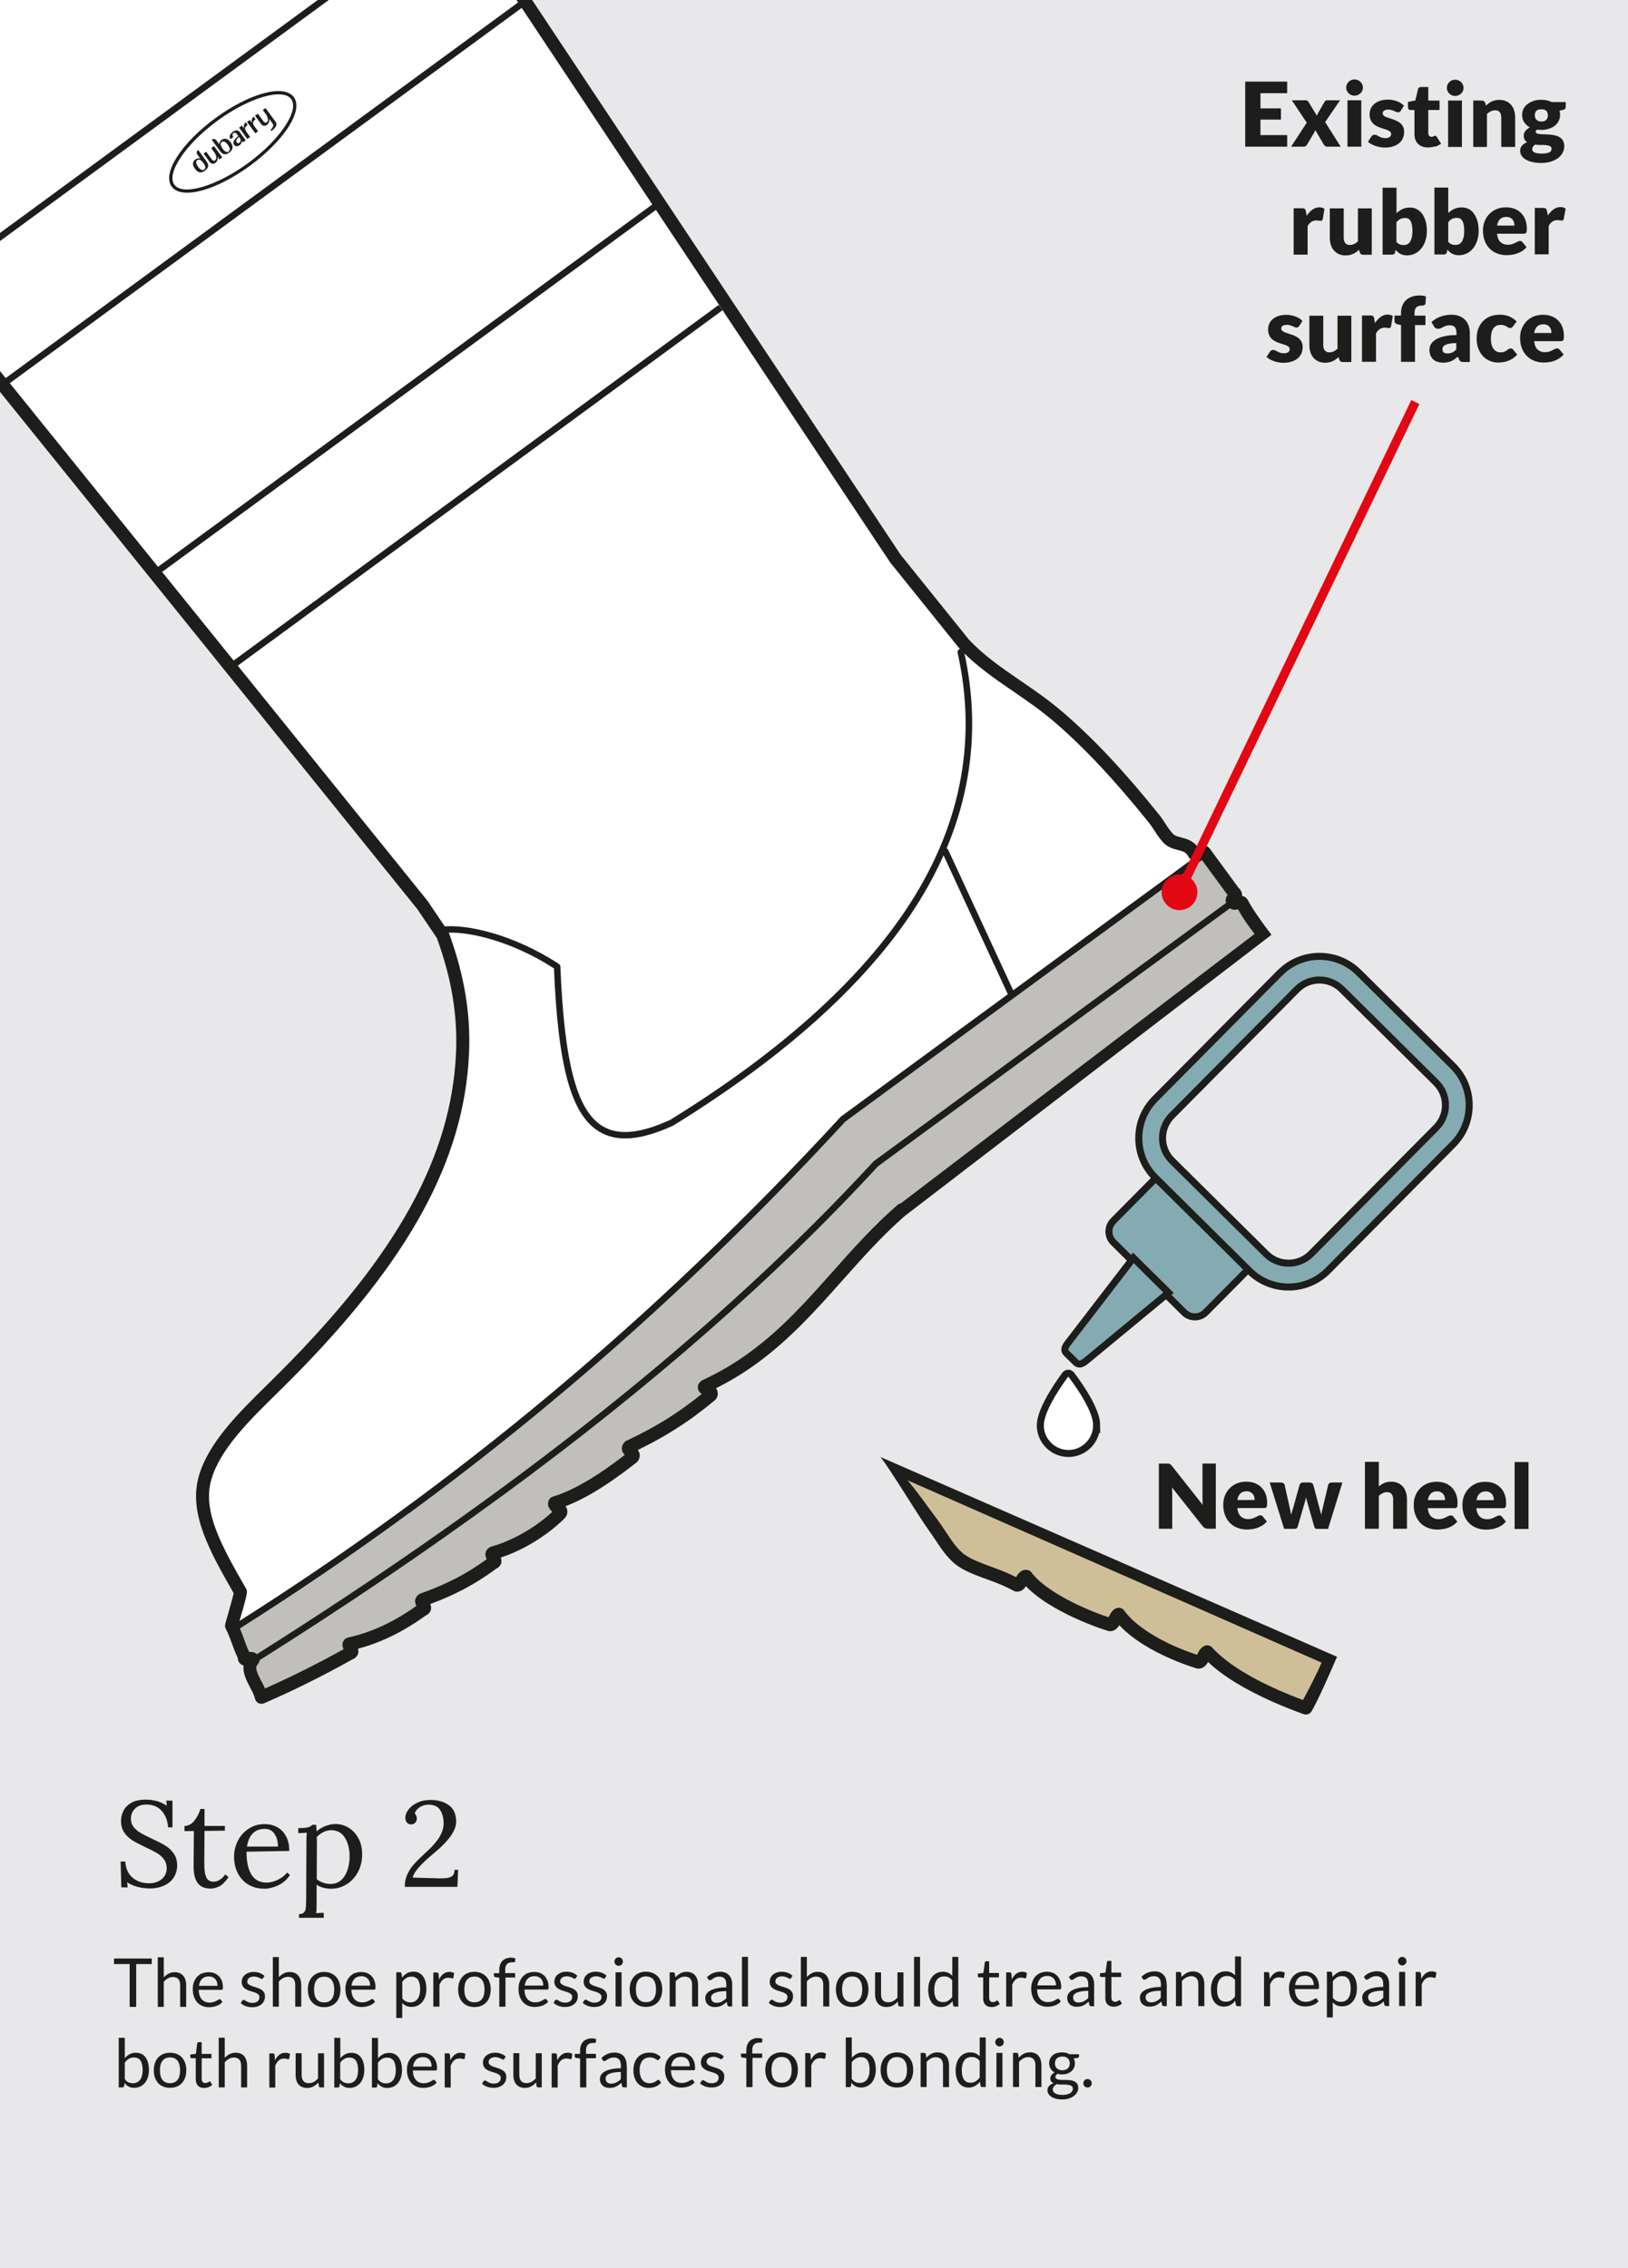 <?xml version="1.0" encoding="UTF-8"?><svg id="Layer_1" xmlns="http://www.w3.org/2000/svg" xmlns:xlink="http://www.w3.org/1999/xlink" viewBox="0 0 241.36 336.26"><defs><style>.cls-1{stroke:#e30613;stroke-width:1.33px;}.cls-1,.cls-2,.cls-3{fill:none;}.cls-4{clip-path:url(#clippath);}.cls-2,.cls-5,.cls-6,.cls-7,.cls-8,.cls-9,.cls-10,.cls-11{stroke-width:0px;}.cls-12{clip-path:url(#clippath-1);}.cls-13{clip-path:url(#clippath-2);}.cls-3{stroke:#1d1d1b;stroke-miterlimit:10;stroke-width:1.04px;}.cls-5{fill:#1d1d1b;}.cls-6{fill:#e30613;}.cls-7{fill:#c0bfbd;}.cls-8{fill:#cfbf99;}.cls-9{fill:#84abb1;}.cls-10{fill:#fff;}.cls-11{fill:#e8e8ea;}</style><clipPath id="clippath"><rect class="cls-2" x="0" width="241.36" height="336.26"/></clipPath><clipPath id="clippath-1"><rect class="cls-2" x="0" width="241.36" height="336.26"/></clipPath><clipPath id="clippath-2"><rect class="cls-2" x="0" width="241.36" height="336.26"/></clipPath></defs><rect class="cls-11" x="0" width="241.36" height="336.26"/><g class="cls-4"><path class="cls-5" d="m188.5,138.6c-1.21-1.61-2.45-3.28-3.33-4.83-.17-.42-.42-.71-.76-.86-.09-.04-.18-.07-.27-.09,0-.07,0-.15,0-.23-.03-.35-.2-.67-.5-.93l-4.25-5.8s-.04-.05-.06-.07c-.45-.51-1.05-.59-1.79-.24-.74-.96-1.7-1.2-2.44-1.39-.55-.14-.9-.24-1.15-.48-.43-.42-.79-.97-1.17-1.56-.28-.43-.57-.88-.91-1.3-5.21-6.49-9.76-11.33-14.32-15.25-2.04-1.75-4.16-3.21-6.22-4.62-2.8-1.92-5.45-3.73-7.71-6.15l-10.12-12.58L78.89,0H0v58.1l61.85,76.66,2.92,4.32c2.2,6.05,3.1,11.51,2.83,17.17-.72,15.19-8.66,29.64-25.75,46.84-.72.73-1.46,1.45-2.19,2.18-4.3,4.22-8.74,8.59-10.18,13.58-1.59,5.49,1.66,11.25,5.16,17.35-.17.81-.55,2.11-.83,3.1-.31,1.06-.41,1.42-.44,1.64-.02.2.01.4.11.57.38.71.63,1.41.9,2.15.25.69.5,1.4.87,2.14,0,.4.17.67.33.83.17.17.35.26.53.3-.14,1.15.48,2.32.97,3.26.31.58.62,1.18.73,1.67.06.28.25.52.5.65.26.13.56.14.82.03,4.31-1.86,8.74-4.06,13.15-6.53.13-.05.24-.12.34-.19.24-.18.69-.62.46-1.38,3.43-.91,6.72-2.52,10.02-4.91.11-.05.21-.11.3-.17.26-.19.75-.68.39-1.54,3.65-1.35,6.61-2.93,9.53-5.06l.21-.16c.11-.05.21-.1.3-.17.25-.19.73-.67.41-1.5,2.27-.74,4.72-2.02,6.85-3.59.94-.69,1.81-1.43,2.58-2.19.41-.42.47-.83.45-1.11-.02-.29-.13-.53-.28-.72,2.48-.94,5.19-2.52,8.41-4.88.68-.5,1.38-1.03,2.12-1.61.08-.06.14-.13.2-.21.28-.4.46-.98,0-1.65,3.14-1.52,5.87-3.15,8.53-5.1.97-.72,1.95-1.49,2.91-2.29.09-.08.17-.18.23-.29.24-.45.19-.84.11-1.08-.05-.15-.11-.27-.19-.39,2.15-1.07,4.18-2.31,6.18-3.78,4.9-3.59,8.8-7.98,12.58-12.23,2.87-3.22,5.83-6.56,9.21-9.52l54.37-41.69Z"/><path class="cls-10" d="m178.14,127.41c-.38.19-1.08.46-1.71-.09-.09-.08-.17-.18-.23-.29-.34-.67-.75-.8-1.58-1.01-.62-.16-1.38-.35-2.02-.97-.58-.57-1.02-1.24-1.44-1.89-.27-.41-.52-.8-.8-1.15-5.13-6.39-9.6-11.16-14.07-15-1.96-1.68-4.04-3.11-6.05-4.49-2.9-1.99-5.64-3.87-8.05-6.44-.02-.02-.03-.04-.05-.05l-10.17-12.65s-.04-.05-.05-.07L76.57,0H0v55.01l63.38,78.55s.03.04.05.07l3,4.45c.04.07.08.14.11.21,2.32,6.35,3.27,12.08,2.99,18.03-.75,15.71-8.86,30.54-26.31,48.12-.73.73-1.47,1.46-2.21,2.19-4.12,4.05-8.38,8.24-9.68,12.74-1.38,4.76,1.62,10,5.09,16.06l.06.11c.11.19.15.41.12.63-.13.86-.58,2.41-.95,3.66-.11.39-.24.82-.31,1.09l1.3-1.03-.1.15.88-.31,21.03-14.11,18.71-14.37,30.01-26.93.42-.83,70.55-56.08Z"/><path class="cls-7" d="m133.52,178.43c-.17.03-.33.11-.46.22-3.56,3.09-6.62,6.53-9.59,9.87-3.88,4.36-7.54,8.48-12.28,11.95-2.24,1.65-4.53,2.99-6.97,4.12-.03.01-.06.03-.09.04-.06.04-.11.07-.16.11-.5.37-.52.84-.51,1.03.04.45.31.72.58.9-3.46,2.81-6.9,4.95-11.13,6.92-.09.04-.18.1-.25.17-.39.36-.47.75-.46,1.01,0,.42.22.73.42.95-.53.41-1.03.78-1.53,1.15-3.56,2.61-6.54,4.25-9.11,5.02-.26.08-.48.27-.6.52-.38.82.14,1.42.5,1.74-.59.55-1.25,1.09-1.95,1.61-2.21,1.62-4.78,2.91-7.05,3.53-.06.02-.13.04-.19.07-.08.04-.15.08-.21.13-.27.2-.8.74-.32,1.68-2.95,2.16-5.96,3.72-9.77,5.07-.04.01-.08.03-.12.05-.08.04-.15.08-.21.13-.27.2-.8.74-.33,1.68-3.36,2.39-6.68,3.93-10.15,4.69-.25.06-.47.21-.61.42-.31.49-.19.97-.03,1.31-3.91,2.17-7.82,4.12-11.65,5.82-.16-.36-.35-.71-.53-1.06-.78-1.47-.98-2.08-.54-2.53.27-.28.34-.7.18-1.05-.25-.57-.74-.83-1.45-.77-.32-.64-.54-1.26-.78-1.93-.24-.67-.49-1.36-.85-2.08.02-.08,13.37-7.75,30.64-21.18,12.34-9.59,26.28-22.09,40.8-35.13,7.13-6.41,11.86-13.46,18.54-18.62,4.85-3.74,13.1-9.35,17.51-12.85,21.33-16.93,35.18-25.67,35.31-25.73l3.88,5.29c-.22.3-.45.79-.16,1.38.21.41.7,1.01,1.7.74.93,1.63,1.24,2.03,2.46,3.65"/><path class="cls-5" d="m74.47,221.77c22.07-16.18,40.47-32.33,55.71-48.86l53.17-38.99c.22-.16.26-.46.1-.68-.16-.21-.46-.26-.68-.1l-53.21,39.01s-.05.04-.07.06c-22.86,24.8-52.88,48.77-91.76,73.27-.22.13-.29.44-.15.67.14.23.44.29.67.15,13.05-8.22,25.1-16.38,36.22-24.54"/><path class="cls-5" d="m60.59,224.4c23.12-16.95,44.47-36.13,64.73-58.11l53.95-39.56c.22-.16.26-.46.1-.68-.16-.22-.46-.26-.68-.1l-53.99,39.58s-.05.04-.07.06c-27.5,29.83-57,54.5-90.19,75.41-.22.13-.29.44-.15.67.14.23.44.29.67.15,8.79-5.54,17.32-11.34,25.62-17.43"/><path class="cls-5" d="m111.14,159.29c11.33-8.31,19.8-16.98,25.26-25.87,7.18-11.69,9.37-24.09,6.52-36.85-.06-.26-.32-.43-.58-.37-.26.06-.42.32-.37.58,2.8,12.51.65,24.67-6.4,36.14-7.07,11.51-19.26,22.65-36.23,33.13-4.53,2.05-7.72,2.33-10.05.89-3.78-2.33-5.64-9.4-6.21-23.63,0-.16-.09-.3-.22-.39-6.63-4.35-13.87-6.06-17.59-5.5-.26.04-.44.29-.4.55.04.26.29.44.55.4,3.5-.53,10.34,1.09,16.71,5.21.61,14.62,2.54,21.63,6.66,24.17,2.64,1.62,6.13,1.36,10.99-.85.02,0,.04-.02.05-.03,4.04-2.49,7.81-5.02,11.31-7.59"/><path class="cls-5" d="m150.21,147.74c.18-.13.25-.38.15-.59l-9.78-21.14c-.11-.24-.4-.35-.64-.24-.24.11-.35.4-.24.64l9.78,21.14c.11.24.4.35.64.24.03-.01.06-.03.08-.05"/></g><rect class="cls-5" x="25.51" y="71.73" width="90.05" height=".97" transform="translate(-29.05 55.69) rotate(-36.25)"/><rect class="cls-5" x="14.77" y="56.75" width="92.06" height=".97" transform="translate(-22.07 47.03) rotate(-36.25)"/><rect class="cls-5" x="-8.39" y="28.05" width="95.18" height=".97" transform="translate(-9.28 28.7) rotate(-36.25)"/><polygon class="cls-5" points="47.11 0 0 34.54 0 35.74 48.74 0 47.11 0"/><g class="cls-12"><path class="cls-5" d="m29.25,23.74s-.43.23.11.98c0,0,.5.74.91.42,0,0,.48-.24-.14-.99,0,0-.45-.72-.88-.4m1.36.18c.11.15.14.23.14.23.49.81-.69,1.33-.69,1.33-.87.35-1.37-.84-1.37-.84-.28-.64.25-.99.25-.99.4-.32.76-.14.76-.14l-.47-.65c-.22-.38.15-.64.15-.64l1.24,1.69Z"/><path class="cls-5" d="m30.58,22.48l-.4.3.93,1.27s.39.46.84.08c0,0,.42-.29.31-.89l.29.4.41-.3-1.24-1.68-.4.3.53.73s.48.75.03,1.09c0,0-.21.2-.49-.16l-.82-1.12Z"/><path class="cls-5" d="m32.88,21.06s-.44.23.13.99c0,0,.5.76.9.4,0,0,.41-.25-.1-.95,0,0-.49-.77-.93-.45m-.82-.27l.46.63c-.02-.45.33-.66.33-.66.77-.57,1.35.37,1.35.37.71.91-.16,1.46-.16,1.46-.86.73-1.38-.13-1.38-.13l-1.27-1.73c.4-.3.66.06.66.06"/><path class="cls-5" d="m35.44,20.31s-.7.5-.28.86c0,0,.32.22.49-.22,0,0,.06-.16-.02-.38l-.19-.26Zm-.96-.74c.69-.54,1.04-.01,1.04-.01l.91,1.24-.41.3-.16-.22c0,.4-.31.64-.31.64-.55.38-.85-.04-.85-.04-.43-.53.64-1.31.64-1.31l-.22-.3c-.26-.34-.49-.14-.49-.14-.33.18-.04.59-.04.59l-.42.31c-.4-.58.33-1.04.33-1.04"/><path class="cls-5" d="m35.44,18.92l1.23,1.68.41-.3-.6-.82s-.26-.37-.08-.64c0,0,.06-.12.31-.33l-.27-.37s-.39.2-.27.9l-.31-.43-.41.31Z"/><path class="cls-5" d="m36.62,18.08l1.23,1.68.41-.3-.66-.9s-.16-.31-.04-.52c0,0,.03-.15.33-.36l-.28-.38s-.4.24-.27.91l-.31-.42-.41.3Z"/><path class="cls-5" d="m37.81,17.15l.95,1.3s.36.41.81.07c0,0,.46-.31.33-.91l.54.73s.27.42-.33.9l.13.18s1.05-.67.65-1.32l-1.53-2.08-.4.29.52.71s.48.74.09,1.08c0,0-.24.3-.56-.17l-.78-1.07-.41.29Z"/><path class="cls-5" d="m32.22,17.91c-4.69,3.44-7.61,7.78-6.37,9.48,1.24,1.69,6.26.22,10.95-3.22,4.69-3.44,7.61-7.78,6.37-9.48-1.24-1.69-6.26-.22-10.95,3.22m4.87,6.64c-5.07,3.72-10.18,5.09-11.63,3.12-1.45-1.97,1.4-6.43,6.47-10.15,5.07-3.72,10.18-5.09,11.63-3.12,1.45,1.97-1.4,6.43-6.47,10.15"/><path class="cls-5" d="m130.53,216.02c1.21,1.43,5.71,8.87,7.11,10.78.31.43.62.9.96,1.4.95,1.44,2.03,3.08,3.51,4.06.53.35,1.13.67,1.83.97.73.32,1.47.59,2.26.88.82.3,1.66.6,2.52.98.56.25,1.07.5,1.56.77.12.07.25.11.39.12.73.06,1.16-.41,1.43-.8,2.15,2.27,5.79,4.09,7.91,5.02,1.42.62,2.9,1.18,4.27,1.61.09.03.19.04.29.04.7,0,1.11-.46,1.37-.9,2.07,2.24,5.15,3.9,7.5,4.93,1.26.56,2.6,1.06,3.95,1.48.09.03.19.05.29.04.76,0,1.16-.53,1.42-.99,2.19,2.08,5.45,4.08,9.71,5.96,1.41.62,2.92,1.22,4.47,1.78.43.16.92-.02,1.16-.41.99-1.66,2.95-6.17,3.78-8.1"/><path class="cls-8" d="m195.94,246.51c-.69,1.6-1.99,4.13-2.76,5.54-1.25-.46-2.45-.95-3.59-1.45-4.52-1.99-7.94-4.18-9.89-6.34-.26-.29-.66-.39-1.03-.27-.64.22-.93.81-1.14,1.24-.02.04-.04.08-.06.12-1.12-.37-2.21-.79-3.26-1.25-3.51-1.55-6.2-3.44-7.56-5.33-.25-.34-.69-.49-1.09-.35-.64.22-.93.81-1.14,1.24-.02.04-.04.08-.06.12-1.16-.38-2.38-.85-3.57-1.38-3.76-1.65-6.63-3.57-7.86-5.26-.17-.23-.42-.37-.7-.39-.91-.07-1.36.68-1.59,1.08-.36-.18-.74-.36-1.14-.54-.91-.4-1.79-.72-2.63-1.03-1.44-.52-2.76-1.04-3.69-1.65-1.15-.75-2.07-2.15-2.96-3.5-.35-.52-.67-1.02-1.01-1.48-1.49-2.03-3.36-4.63-4.65-6.15"/><path class="cls-9" d="m172.4,173.6l-7.34,7.41c-.88.88-.87,2.31.01,3.18l10.49,10.4c.88.88,2.31.87,3.18-.01l7.34-7.41-13.69-13.57Z"/><path class="cls-3" d="m172.4,173.6l-7.34,7.41c-.88.88-.87,2.31.01,3.18l10.49,10.4c.88.88,2.31.87,3.18-.01l7.34-7.41-13.69-13.57Z"/><path class="cls-9" d="m158.09,200.61l1.43,1.41c.18.18.44.26.69.2.25-.07.48-.19.69-.36l12.34-10.2-5.21-5.16-9.82,12.77c-.16.2-.26.43-.33.66-.06.24.02.51.2.68"/><path class="cls-3" d="m158.09,200.61l1.43,1.41c.18.18.44.26.69.2.25-.07.48-.19.69-.36l12.34-10.2-5.21-5.16-9.82,12.77c-.16.2-.26.43-.33.66-.06.24.02.51.2.68Z"/><path class="cls-9" d="m173.74,172.07c-1.84-1.82-1.85-4.8-.03-6.64l18.57-18.74c1.82-1.84,4.8-1.85,6.64-.03l13.99,13.86c1.84,1.82,1.85,4.8.03,6.64l-18.57,18.74c-1.82,1.84-4.8,1.85-6.64.03l-13.99-13.86Zm16.04-27.85l-18.57,18.74c-3.19,3.22-3.17,8.43.05,11.62l13.99,13.86c3.22,3.19,8.43,3.17,11.62-.05l18.57-18.74c3.19-3.22,3.17-8.43-.05-11.62l-13.98-13.86c-3.22-3.19-8.43-3.16-11.62.05"/><path class="cls-3" d="m173.74,172.07c-1.84-1.82-1.85-4.8-.03-6.64l18.57-18.74c1.82-1.84,4.8-1.85,6.64-.03l13.99,13.86c1.84,1.82,1.85,4.8.03,6.64l-18.57,18.74c-1.82,1.84-4.8,1.85-6.64.03l-13.99-13.86Zm16.04-27.85l-18.57,18.74c-3.19,3.22-3.17,8.43.05,11.62l13.99,13.86c3.22,3.19,8.43,3.17,11.62-.05l18.57-18.74c3.19-3.22,3.17-8.43-.05-11.62l-13.98-13.86c-3.22-3.19-8.43-3.16-11.62.05Z"/><path class="cls-10" d="m162.58,211.3c0,2.31-1.86,4.19-4.16,4.2-2.3.01-4.18-1.86-4.19-4.16,0-2.05,2.16-5.44,3.69-7.51.23-.3.68-.31.91,0,1.55,2.04,3.75,5.39,3.76,7.48"/><path class="cls-3" d="m162.58,211.3c0,2.31-1.86,4.19-4.16,4.2-2.3.01-4.18-1.86-4.19-4.16,0-2.05,2.16-5.44,3.69-7.51.23-.3.68-.31.91,0,1.55,2.04,3.75,5.39,3.76,7.48Z"/><path class="cls-5" d="m229.36,48.18c.15.08.28.17.38.3.1.12.16.26.21.41.04.15.06.31.06.48h-2.56c.07-.42.22-.74.44-.96.22-.22.53-.33.92-.33.22,0,.41.04.56.11m-2.02-1.26c-.42.18-.77.43-1.07.74-.29.31-.52.67-.68,1.08-.16.41-.24.85-.24,1.31,0,.61.09,1.14.28,1.6.18.46.43.84.75,1.15.32.31.68.54,1.11.7.42.16.87.24,1.36.24.23,0,.48-.02.74-.05.26-.03.52-.09.77-.18.26-.09.51-.21.76-.36.24-.15.47-.35.69-.59l-.6-.73c-.08-.12-.21-.18-.37-.18-.12,0-.24.03-.35.09-.11.06-.24.12-.37.19-.13.07-.29.14-.46.19-.17.06-.38.09-.62.09-.45,0-.81-.13-1.09-.39-.28-.26-.46-.67-.52-1.25h3.96c.09,0,.17-.01.23-.03.06-.02.11-.06.14-.12.04-.06.06-.13.07-.23.01-.1.02-.22.02-.38,0-.49-.08-.94-.23-1.33-.15-.39-.36-.72-.64-.99-.27-.27-.6-.47-.98-.62-.38-.14-.79-.21-1.25-.21-.53,0-1,.09-1.42.27m-2.47.74c-.33-.33-.69-.58-1.1-.76-.41-.17-.88-.26-1.42-.26s-1.05.09-1.48.27c-.43.18-.78.43-1.07.75-.29.32-.51.69-.66,1.12-.15.43-.22.89-.22,1.39,0,.57.09,1.07.26,1.51.17.44.4.81.69,1.12.29.3.63.53,1.01.69.38.16.78.24,1.2.24.24,0,.48-.02.72-.05.25-.03.49-.09.74-.18.24-.09.49-.21.72-.36.24-.15.46-.35.67-.59l-.6-.73c-.08-.12-.21-.18-.37-.18-.12,0-.23.03-.31.09-.08.06-.17.13-.27.2-.1.07-.21.14-.35.2-.14.06-.33.09-.57.09-.45,0-.8-.18-1.05-.53-.25-.35-.38-.86-.38-1.52,0-.31.03-.6.09-.85.06-.25.15-.46.26-.63.12-.17.27-.3.45-.4.18-.09.4-.14.65-.14.2,0,.37.02.51.07.14.05.26.1.36.16.1.06.19.11.27.16.08.05.17.07.27.07s.19-.02.25-.07c.06-.05.12-.1.18-.18l.54-.72Zm-10.83,4.57c-.13-.1-.19-.26-.19-.5,0-.12.03-.23.09-.33.06-.1.17-.19.32-.27.15-.08.36-.15.63-.2.26-.05.6-.08,1.01-.08v.94c-.2.21-.4.36-.6.45-.2.09-.43.14-.7.14-.25,0-.44-.05-.56-.14m3.87,1.4v-4.29c0-.39-.06-.76-.18-1.09-.12-.33-.3-.62-.53-.86-.23-.24-.51-.43-.85-.56-.33-.13-.71-.2-1.12-.2-.58,0-1.12.09-1.63.27-.51.18-.97.45-1.38.82l.37.64c.06.1.14.19.24.26.1.07.22.1.36.1.16,0,.3-.03.41-.08.12-.05.23-.11.36-.18.12-.07.26-.13.41-.18.15-.05.35-.08.6-.08.3,0,.54.09.71.27.17.18.25.47.25.88v.3c-.79,0-1.44.07-1.96.21-.52.14-.93.32-1.23.53-.31.21-.52.45-.64.7-.12.26-.18.51-.18.75,0,.31.05.58.15.82.1.24.24.43.41.6s.4.28.65.36c.26.08.54.12.85.12.23,0,.45-.02.64-.06.19-.04.37-.1.54-.17.17-.08.34-.17.49-.28.16-.11.32-.24.5-.38l.15.38c.07.17.15.28.25.33.1.05.25.08.44.08h.94Zm-8.13,0v-5.46h1.55v-1.4h-1.62v-.33c0-.22.02-.41.07-.56.05-.15.12-.27.22-.36s.21-.15.35-.19c.14-.04.3-.05.48-.05.06,0,.12,0,.18-.02.06-.01.11-.03.16-.06.05-.03.09-.07.12-.11.03-.05.05-.11.06-.18l.04-1c-.15-.04-.3-.08-.45-.1-.14-.02-.3-.03-.47-.03-.43,0-.82.06-1.16.18-.34.12-.63.3-.87.52-.24.23-.42.5-.54.82-.13.32-.19.68-.19,1.07v.39h-.97v.81c0,.15.05.26.14.33.1.08.22.13.38.17l.45.09v5.46h2.06Zm-5.78,0v-4.22c.31-.57.73-.86,1.27-.86.15,0,.28.01.38.03.1.02.19.03.26.03.09,0,.16-.02.21-.06.05-.04.09-.1.11-.2l.26-1.51c-.19-.15-.44-.23-.76-.23-.37,0-.71.11-1.03.34-.31.23-.6.53-.85.92l-.11-.64c-.02-.09-.04-.16-.06-.23-.02-.06-.06-.11-.11-.15-.05-.04-.1-.07-.17-.08-.07-.02-.15-.03-.26-.03h-1.22v6.87h2.05Zm-9.88-6.87v4.36c0,.38.05.73.15,1.05.1.32.25.6.45.83.2.23.44.42.73.55.29.13.62.2,1,.2.22,0,.42-.02.61-.06.19-.04.36-.1.52-.17.16-.07.31-.16.45-.26.14-.1.28-.22.41-.35l.13.4c.08.23.25.34.5.34h1.27v-6.87h-2.05v4.9c-.19.17-.38.3-.57.39-.2.09-.41.14-.63.14-.3,0-.53-.09-.68-.28-.16-.19-.23-.45-.23-.79v-4.36h-2.05Zm-1.03.78c-.13-.13-.28-.25-.44-.35-.17-.11-.35-.2-.56-.28-.2-.08-.42-.14-.65-.19s-.47-.07-.72-.07c-.46,0-.85.06-1.19.17-.34.12-.62.27-.85.47-.23.2-.4.43-.51.69-.11.26-.17.54-.17.83,0,.31.05.58.14.8s.21.41.36.56c.15.15.32.28.51.38.19.1.39.19.59.26.2.07.39.13.59.19.19.05.36.12.51.18.15.06.27.14.37.23.09.09.14.2.14.34,0,.08-.01.15-.05.22-.03.07-.08.13-.15.19-.07.06-.15.1-.26.14-.11.03-.24.05-.4.05-.22,0-.41-.03-.56-.08-.15-.05-.28-.11-.39-.17-.11-.06-.21-.12-.31-.17-.1-.05-.2-.08-.32-.08-.13,0-.23.03-.31.08-.08.05-.15.12-.21.21l-.48.76c.13.12.29.23.48.34.19.1.39.19.61.27.22.08.44.14.68.18.23.04.47.07.7.07.47,0,.88-.06,1.24-.17.36-.11.66-.28.91-.48.24-.21.43-.46.55-.74.12-.29.19-.6.19-.94,0-.28-.05-.52-.14-.72-.09-.2-.21-.37-.36-.51-.15-.14-.32-.26-.51-.35-.19-.1-.38-.18-.58-.25-.2-.07-.39-.13-.58-.19s-.36-.12-.51-.18c-.15-.06-.27-.14-.36-.22-.09-.08-.14-.19-.14-.32,0-.18.07-.32.21-.41.14-.1.34-.15.6-.15.18,0,.34.02.48.06.14.04.27.09.38.14.11.05.22.09.31.14.1.04.19.06.29.06s.17-.02.23-.05c.06-.04.12-.1.17-.18l.46-.72Z"/><path class="cls-5" d="m229.6,37.72v-4.22c.31-.58.73-.86,1.27-.86.15,0,.28,0,.39.03.1.02.19.03.26.03.09,0,.16-.02.21-.06.05-.04.09-.1.11-.2l.27-1.51c-.19-.15-.44-.23-.76-.23-.37,0-.71.11-1.03.34-.31.23-.6.53-.85.92l-.11-.64c-.02-.09-.04-.16-.06-.23-.02-.06-.06-.11-.11-.15-.05-.04-.1-.07-.17-.08-.07-.02-.15-.03-.26-.03h-1.22v6.88h2.06Zm-5.72-5.45c.15.07.28.17.37.29.1.12.16.26.21.41.04.15.06.31.06.48h-2.57c.07-.42.22-.74.44-.96.22-.22.53-.33.92-.33.22,0,.41.04.56.11m-2.02-1.26c-.42.18-.77.43-1.07.74-.29.31-.52.67-.68,1.08-.16.41-.24.85-.24,1.31,0,.61.09,1.14.27,1.6.18.46.43.84.75,1.15.32.31.68.54,1.11.7.42.16.87.24,1.36.24.23,0,.48-.02.74-.05.26-.03.52-.09.78-.18.26-.09.51-.2.76-.36.25-.15.47-.35.69-.59l-.6-.74c-.08-.12-.21-.18-.37-.18-.12,0-.24.03-.35.09-.11.06-.24.12-.37.19-.13.07-.29.13-.46.19-.17.06-.38.09-.62.09-.45,0-.81-.13-1.09-.39-.28-.26-.46-.68-.52-1.25h3.96c.09,0,.17-.01.23-.03.06-.02.11-.06.14-.12.03-.06.06-.14.07-.23.01-.1.02-.22.02-.38,0-.5-.08-.94-.23-1.33-.15-.39-.37-.72-.64-.99-.27-.27-.6-.48-.97-.62-.38-.14-.79-.21-1.25-.21-.53,0-1,.09-1.41.27m-5.42,1.37c.13.07.25.18.34.33.1.15.17.35.22.6.05.25.08.55.08.92,0,.38-.03.7-.1.97-.07.26-.16.48-.27.65-.12.17-.26.29-.41.36-.16.07-.33.11-.52.11s-.39-.03-.57-.1c-.18-.07-.35-.19-.5-.36v-2.92c.09-.11.18-.2.26-.28.09-.08.19-.15.29-.2.1-.05.22-.09.34-.12.12-.03.26-.04.41-.04.16,0,.31.03.44.1m-2.43,5.34c.13,0,.24-.03.32-.08s.14-.15.17-.29l.07-.35c.11.12.21.23.33.33.11.1.24.19.37.26.13.07.28.13.44.17.16.04.34.06.55.06.44,0,.84-.09,1.2-.27s.67-.43.93-.76c.26-.32.46-.7.6-1.14.14-.44.22-.92.22-1.43,0-.55-.06-1.04-.19-1.48-.13-.43-.3-.8-.52-1.1-.22-.3-.48-.53-.79-.68-.31-.15-.64-.23-1-.23-.44,0-.82.08-1.14.23-.32.15-.62.36-.87.61v-3.78h-2.05v9.92h1.37Zm-5.26-5.34c.13.07.25.18.34.33.1.15.17.35.22.6.05.25.08.55.08.92,0,.38-.03.7-.1.97-.07.26-.16.48-.27.65-.12.17-.26.29-.41.36-.16.07-.33.11-.52.11s-.39-.03-.57-.1c-.18-.07-.35-.19-.5-.36v-2.92c.09-.11.18-.2.26-.28.09-.08.18-.15.29-.2.1-.05.22-.09.34-.12.12-.03.26-.04.41-.04.16,0,.31.03.44.1m-2.43,5.34c.13,0,.24-.03.32-.08s.14-.15.17-.29l.07-.35c.11.12.21.23.33.33.11.1.24.19.37.26.13.07.28.13.44.17.16.04.34.06.55.06.44,0,.84-.09,1.2-.27s.67-.43.93-.76c.26-.32.46-.7.6-1.14.14-.44.22-.92.22-1.43,0-.55-.06-1.04-.19-1.48-.13-.43-.3-.8-.52-1.1-.22-.3-.48-.53-.79-.68-.31-.15-.64-.23-.99-.23-.44,0-.82.08-1.14.23-.32.15-.62.36-.87.61v-3.78h-2.06v9.92h1.37Zm-9.19-6.88v4.36c0,.38.05.73.15,1.05.1.32.25.59.45.83.2.23.44.42.73.55.29.13.62.2,1,.2.22,0,.42-.02.61-.06.18-.04.36-.1.52-.17.16-.07.31-.16.45-.26.14-.1.28-.22.41-.35l.13.4c.08.23.25.34.5.34h1.27v-6.88h-2.05v4.9c-.19.17-.38.3-.57.39-.2.09-.41.14-.63.14-.3,0-.53-.09-.68-.28-.15-.18-.23-.45-.23-.79v-4.36h-2.05Zm-3.29,6.88v-4.22c.31-.58.73-.86,1.27-.86.15,0,.28,0,.38.03.1.02.19.03.27.03.09,0,.16-.02.21-.06.05-.04.09-.1.11-.2l.26-1.51c-.19-.15-.44-.23-.76-.23-.37,0-.71.11-1.03.34-.31.23-.6.53-.85.92l-.11-.64c-.02-.09-.04-.16-.06-.23-.02-.06-.06-.11-.11-.15-.05-.04-.1-.07-.17-.08-.07-.02-.15-.03-.26-.03h-1.22v6.88h2.06Z"/><path class="cls-5" d="m228.08,17.94c-.12-.05-.22-.11-.3-.19-.08-.08-.14-.18-.18-.29-.04-.11-.06-.23-.06-.36,0-.28.08-.5.23-.66.15-.16.4-.24.74-.24s.59.08.74.24c.15.16.23.38.23.66s-.08.49-.23.66c-.15.17-.4.26-.74.26-.17,0-.31-.02-.43-.07m1.89,4.39c-.04.09-.12.16-.24.23-.11.06-.26.11-.45.15-.19.04-.43.05-.73.05-.27,0-.5-.02-.68-.05-.18-.03-.32-.08-.43-.14-.11-.06-.18-.13-.22-.21-.04-.08-.06-.17-.06-.27,0-.14.04-.26.12-.37.08-.11.19-.21.31-.3.19.04.38.06.58.06h.56c.18,0,.35,0,.51.03.16.02.29.05.41.09.12.04.21.1.28.16.07.07.1.16.1.27,0,.1-.02.2-.07.29m-2.58-7.36c-.35.1-.64.25-.9.44-.26.19-.45.43-.6.7s-.22.59-.22.93c0,.42.1.78.31,1.09.21.31.49.57.85.76-.16.07-.3.16-.41.26-.12.1-.21.2-.29.3-.07.11-.13.22-.17.33-.04.11-.05.22-.05.32,0,.24.05.44.14.6.09.16.22.29.37.39-.32.12-.58.28-.76.5-.19.21-.28.47-.28.77,0,.23.06.46.19.68.12.22.32.41.57.57.26.17.58.3.98.4.39.1.86.15,1.39.15s1.04-.07,1.46-.21c.42-.14.78-.32,1.07-.55.29-.23.51-.49.66-.79.15-.3.22-.6.22-.91,0-.33-.06-.61-.18-.82-.12-.22-.28-.39-.48-.52-.2-.13-.43-.22-.68-.28-.26-.06-.52-.1-.78-.12-.27-.02-.53-.04-.78-.04s-.48-.01-.68-.03c-.2-.02-.36-.06-.48-.11-.12-.05-.18-.14-.18-.25s.07-.22.23-.31c.19.03.39.04.61.04.39,0,.75-.05,1.09-.16s.64-.25.88-.44c.25-.19.45-.43.59-.7.14-.27.22-.58.22-.93,0-.21-.03-.42-.09-.62l.5-.11c.15-.04.26-.09.33-.15.06-.07.1-.16.1-.27v-.75h-2.07c-.22-.11-.46-.19-.72-.25-.26-.06-.53-.09-.83-.09-.4,0-.77.05-1.12.16m-6.94,6.84v-4.9c.18-.16.37-.29.57-.39.2-.1.41-.15.64-.15.3,0,.53.09.68.28.15.19.23.45.23.79v4.37h2.06v-4.37c0-.38-.05-.72-.15-1.04-.1-.32-.25-.6-.45-.83-.2-.23-.44-.41-.73-.54-.29-.13-.62-.2-1-.2-.22,0-.43.02-.61.06-.19.04-.36.1-.52.17-.16.07-.31.16-.45.27-.14.11-.28.22-.41.35l-.12-.4c-.04-.12-.1-.2-.18-.26-.09-.06-.19-.09-.32-.09h-1.27v6.88h2.06Zm-3.57-9.23c-.07-.15-.16-.27-.27-.39-.12-.11-.25-.2-.4-.26-.15-.06-.32-.09-.49-.09s-.32.03-.47.09c-.15.06-.27.15-.39.26-.11.11-.2.24-.26.39-.06.15-.1.3-.1.47s.03.32.1.46c.06.14.15.27.26.38.11.11.24.2.39.26.15.06.3.1.47.1s.33-.03.49-.1c.15-.06.29-.15.4-.26.12-.11.21-.23.27-.38.07-.14.1-.3.1-.46s-.03-.32-.1-.47m-2.19,9.23h2.05v-6.88h-2.05v6.88Zm-1.93-.04c.33-.1.63-.25.89-.45l-.62-.98c-.04-.06-.08-.11-.12-.14-.04-.03-.09-.04-.15-.04-.04,0-.08,0-.12.02-.03.02-.07.03-.11.05-.04.02-.08.04-.13.05-.05.02-.11.02-.19.02-.15,0-.26-.05-.34-.16-.08-.1-.12-.24-.12-.4v-3.41h1.67v-1.4h-1.67v-2.01h-1.07c-.25,0-.4.11-.45.32l-.4,1.68-1.09.21v.8c0,.13.04.23.11.3.08.07.17.1.27.1h.58v3.55c0,.3.04.58.13.83.09.25.22.46.39.63.17.17.38.31.63.4.25.1.54.14.87.14.35,0,.7-.05,1.03-.15m-4.61-6.05c-.13-.13-.28-.25-.44-.36s-.35-.2-.56-.28c-.2-.08-.42-.14-.65-.18-.23-.05-.47-.07-.72-.07-.46,0-.85.06-1.19.18-.34.12-.62.28-.85.47-.22.2-.39.43-.51.69-.11.26-.17.54-.17.83,0,.31.05.58.14.8.09.22.21.41.36.56.15.15.32.28.51.38.19.1.39.18.59.26.2.07.39.13.59.19s.36.11.51.18c.15.06.27.14.36.23.09.09.14.2.14.34,0,.07-.01.15-.05.22-.03.07-.08.14-.15.19-.07.06-.15.1-.26.14s-.25.05-.4.05c-.23,0-.41-.03-.56-.08-.15-.05-.28-.11-.39-.17-.11-.06-.21-.12-.31-.17s-.2-.08-.32-.08c-.13,0-.23.02-.31.08-.08.05-.15.12-.21.21l-.48.76c.13.12.29.23.48.33.18.1.39.19.61.27.22.07.45.14.68.18.23.04.47.07.7.07.47,0,.88-.06,1.24-.17.36-.11.66-.28.91-.48s.43-.45.55-.74c.12-.29.19-.6.19-.94,0-.28-.04-.52-.14-.72-.09-.2-.21-.37-.36-.51-.15-.14-.32-.26-.51-.35-.19-.09-.38-.18-.58-.25-.2-.07-.39-.14-.58-.19-.19-.06-.36-.12-.51-.18s-.27-.14-.36-.22c-.09-.08-.14-.19-.14-.32,0-.18.07-.32.21-.41.14-.1.34-.15.6-.15.18,0,.34.02.48.06.14.04.27.09.38.14.11.05.22.09.32.14.1.04.19.06.29.06s.17-.02.23-.05c.06-.04.12-.1.17-.18l.46-.72Zm-6.18-3.14c-.07-.15-.16-.27-.27-.39-.12-.11-.25-.2-.4-.26-.15-.06-.32-.09-.49-.09s-.32.03-.47.09c-.15.06-.27.15-.39.26-.11.11-.2.24-.26.39-.06.15-.1.3-.1.47s.03.32.1.46c.06.14.15.27.26.38.11.11.24.2.39.26.15.06.3.1.47.1s.33-.03.49-.1c.15-.06.29-.15.4-.26.11-.11.21-.23.27-.38.07-.14.1-.3.1-.46s-.03-.32-.1-.47m-2.19,9.23h2.05v-6.88h-2.05v6.88Zm-8.33,0h1.83c.13,0,.24-.04.33-.11.09-.07.16-.16.21-.25l1.01-1.71c.04-.06.07-.12.1-.19.03-.07.06-.14.08-.21l1.23,2.11c.06.1.13.18.22.25.09.07.21.11.35.11h1.97l-2.31-3.65,2.21-3.23h-1.88c-.1,0-.19.02-.26.06s-.13.11-.19.22l-.88,1.53c-.05.08-.09.16-.13.24-.04.08-.07.15-.1.23l-1.23-2.03c-.05-.09-.11-.15-.18-.19-.07-.04-.18-.06-.32-.06h-1.98l2.21,3.32-2.31,3.55Zm-6.83-9.66v9.66h6.22v-1.72h-3.96v-2.3h3.04v-1.66h-3.04v-2.25h3.96v-1.72h-6.22Z"/><path class="cls-5" d="m224.55,226.69h2.06v-9.92h-2.06v9.92Zm-3.73-5.45c.15.07.28.17.38.29.1.12.16.26.21.41.04.15.06.31.06.48h-2.57c.07-.42.22-.74.44-.96.22-.22.53-.34.92-.34.22,0,.41.04.56.11m-2.02-1.26c-.42.18-.77.43-1.07.74-.29.31-.52.67-.68,1.08-.16.41-.24.85-.24,1.31,0,.61.09,1.14.27,1.6.18.46.43.84.75,1.15.32.31.69.54,1.11.7.42.16.87.24,1.36.24.23,0,.48-.02.74-.05.26-.03.52-.09.78-.18.26-.09.51-.21.75-.36.25-.15.47-.35.69-.59l-.6-.74c-.08-.12-.21-.18-.37-.18-.12,0-.24.03-.36.09-.11.06-.24.12-.37.19-.14.07-.29.13-.46.19-.17.06-.38.09-.62.09-.45,0-.81-.13-1.09-.39-.28-.26-.46-.68-.52-1.25h3.96c.09,0,.17-.01.23-.03.06-.02.11-.06.14-.12.04-.06.06-.14.07-.23.01-.1.02-.22.02-.38,0-.5-.08-.94-.23-1.33-.15-.39-.36-.72-.64-.99s-.6-.47-.97-.62c-.38-.14-.79-.21-1.25-.21-.53,0-1,.09-1.42.27m-5.19,1.26c.15.07.28.17.38.29.1.12.16.26.21.41.04.15.06.31.06.48h-2.56c.07-.42.22-.74.44-.96.22-.22.53-.34.92-.34.22,0,.41.04.56.11m-2.02-1.26c-.42.18-.77.43-1.07.74-.29.31-.52.67-.68,1.08-.16.41-.24.85-.24,1.31,0,.61.09,1.14.28,1.6s.43.84.75,1.15c.32.31.68.54,1.11.7.42.16.87.24,1.36.24.23,0,.48-.02.74-.05.26-.03.52-.09.78-.18.26-.09.51-.21.76-.36.24-.15.47-.35.69-.59l-.6-.74c-.08-.12-.21-.18-.37-.18-.12,0-.24.03-.36.09-.11.06-.24.12-.37.19-.13.07-.29.13-.46.19-.17.06-.38.09-.62.09-.45,0-.81-.13-1.09-.39-.28-.26-.46-.68-.52-1.25h3.96c.09,0,.17-.01.23-.03.06-.02.11-.06.14-.12.04-.06.06-.14.07-.23.01-.1.02-.22.02-.38,0-.5-.08-.94-.23-1.33-.15-.39-.37-.72-.64-.99-.27-.27-.6-.47-.97-.62-.38-.14-.79-.21-1.25-.21-.53,0-1,.09-1.42.27m-7.16,6.71v-4.9c.18-.16.37-.29.57-.39.2-.1.41-.15.64-.15.3,0,.53.09.68.28.15.19.23.45.23.78v4.37h2.05v-4.37c0-.38-.05-.72-.15-1.04-.1-.32-.25-.6-.45-.83-.2-.23-.44-.41-.73-.54-.29-.13-.62-.2-1-.2-.4,0-.75.07-1.04.2-.29.13-.56.3-.8.51v-3.65h-2.06v9.92h2.06Zm-14.05,0h1.59c.22,0,.37-.11.44-.35l.99-3.41c.05-.15.09-.31.13-.46.04-.15.07-.31.1-.46.03.15.07.3.11.45.04.15.08.3.13.46l.98,3.43c.03.12.08.21.15.27s.14.08.23.08h1.67l2.13-6.88h-1.56c-.13,0-.25.03-.36.1-.1.07-.17.15-.19.26l-.73,3.08c-.06.24-.11.47-.16.69-.05.22-.09.44-.13.66-.06-.22-.12-.45-.18-.67-.06-.22-.13-.45-.19-.68l-.82-3.09c-.03-.1-.09-.19-.2-.25-.1-.07-.23-.1-.37-.1h-.92c-.13,0-.25.03-.35.1-.1.07-.17.15-.19.25l-.86,3.09c-.07.24-.13.47-.2.69-.07.22-.13.44-.2.65-.04-.22-.07-.43-.12-.66-.04-.22-.09-.45-.15-.68l-.69-3.08c-.02-.11-.09-.19-.19-.26s-.23-.1-.38-.1h-1.64l2.14,6.88Zm-5.01-5.45c.15.07.28.17.38.29.09.12.16.26.21.41.04.15.06.31.06.48h-2.57c.07-.42.22-.74.44-.96.22-.22.53-.34.92-.34.22,0,.41.04.56.11m-2.02-1.26c-.42.18-.77.43-1.07.74-.29.31-.52.67-.68,1.08-.16.41-.24.85-.24,1.31,0,.61.09,1.14.28,1.6.18.46.43.84.75,1.15.32.31.68.54,1.11.7.42.16.87.24,1.36.24.23,0,.48-.02.74-.05.26-.03.52-.09.78-.18.26-.09.51-.21.76-.36.25-.15.47-.35.69-.59l-.6-.74c-.08-.12-.21-.18-.37-.18-.12,0-.24.03-.35.09-.11.06-.24.12-.37.19-.13.07-.29.13-.46.19-.17.06-.38.09-.62.09-.45,0-.81-.13-1.09-.39-.28-.26-.46-.68-.52-1.25h3.96c.09,0,.17-.01.23-.03.06-.02.11-.06.14-.12.04-.06.06-.14.07-.23.01-.1.02-.22.02-.38,0-.5-.08-.94-.23-1.33-.15-.39-.37-.72-.64-.99-.27-.27-.6-.47-.97-.62-.38-.14-.79-.21-1.25-.21-.53,0-1,.09-1.41.27m-10.37-2.95h-1.18v9.66h1.98v-5.18c0-.14,0-.29-.01-.46,0-.16-.02-.32-.03-.49l4.55,5.75c.11.14.23.24.34.29.12.05.26.08.44.08h1.17v-9.66h-1.98v5.11c0,.16,0,.32.01.49,0,.18.02.36.04.54l-4.59-5.8c-.06-.07-.12-.13-.16-.18-.05-.04-.1-.08-.15-.1-.05-.02-.11-.04-.18-.05-.07,0-.15-.01-.24-.01"/><path class="cls-5" d="m160.66,309.12c.03.08.07.14.13.2.05.06.12.1.2.13.08.03.16.05.25.05s.17-.02.24-.05c.08-.03.14-.07.2-.13.06-.06.1-.12.13-.2.03-.07.05-.16.05-.25s-.02-.17-.05-.24c-.03-.08-.08-.14-.13-.2-.06-.06-.12-.1-.2-.14-.08-.03-.16-.05-.24-.05s-.17.02-.25.05c-.08.03-.14.08-.2.14-.06.06-.1.12-.13.2-.03.08-.05.16-.05.24s.02.17.05.25m-3.63-2.25c-.14-.05-.25-.12-.35-.21-.09-.09-.16-.2-.21-.32-.05-.12-.07-.26-.07-.41,0-.31.09-.56.28-.74.19-.18.46-.28.82-.28s.63.09.82.28c.19.18.28.43.28.74,0,.15-.02.29-.07.41-.05.12-.12.23-.21.32-.09.09-.21.16-.35.21-.14.05-.3.08-.48.08s-.33-.03-.47-.08m1.94,3.18c-.07.11-.17.21-.3.29-.13.08-.29.14-.48.19-.19.04-.41.07-.65.07s-.46-.02-.64-.06c-.18-.04-.33-.1-.45-.17s-.21-.16-.27-.26c-.06-.1-.09-.2-.09-.32,0-.18.06-.34.18-.47.12-.13.27-.24.46-.33.16.05.33.07.51.07h.53c.17,0,.34.01.49.03.16.02.29.05.42.09.12.04.21.1.28.18.07.08.11.18.11.31,0,.14-.04.26-.11.37m-2.25-5.66c-.24.08-.44.19-.61.33-.17.14-.3.31-.4.52-.1.2-.14.43-.14.67,0,.31.07.58.21.81.14.23.34.42.59.56-.11.05-.2.11-.28.19-.08.07-.15.14-.2.22-.05.08-.1.15-.12.23-.03.08-.04.15-.04.23,0,.19.04.34.13.45.09.11.2.2.34.27-.28.1-.49.24-.65.42-.16.18-.24.39-.24.64,0,.18.05.35.14.51.09.16.23.3.41.43.18.12.41.22.69.3.28.07.6.11.97.11s.7-.05.99-.14c.29-.1.54-.23.74-.39.2-.16.36-.34.47-.55.11-.21.16-.42.16-.64,0-.24-.05-.43-.15-.58-.1-.15-.22-.27-.38-.35s-.34-.15-.54-.18c-.2-.04-.41-.06-.62-.06h-.62c-.2,0-.39-.01-.55-.04-.16-.03-.29-.07-.38-.14-.1-.06-.15-.16-.15-.28,0-.08.03-.15.08-.23.05-.08.14-.15.24-.22.21.06.43.09.67.09.28,0,.53-.04.76-.12.23-.08.43-.19.6-.33.17-.14.3-.32.4-.52.1-.2.14-.42.14-.67,0-.27-.06-.51-.17-.73l.57-.08c.14-.03.21-.1.21-.21v-.33h-1.38c-.16-.09-.33-.16-.52-.21-.19-.05-.4-.07-.62-.07-.28,0-.54.04-.77.11m-5.6,5.03v-3.73c.19-.22.4-.39.63-.51.23-.13.47-.19.74-.19.36,0,.63.11.8.32.18.21.26.51.26.89v3.22h.89v-3.22c0-.29-.04-.55-.11-.79-.07-.24-.18-.44-.32-.61-.14-.17-.32-.3-.53-.39-.21-.09-.46-.14-.73-.14-.36,0-.67.07-.94.22-.27.15-.52.35-.74.59l-.07-.55c-.03-.12-.11-.18-.24-.18h-.53v5.06h.89Zm-2.31-6.9c-.03-.08-.08-.15-.14-.21-.06-.06-.13-.1-.2-.14-.08-.03-.16-.05-.25-.05s-.17.02-.24.05c-.08.03-.14.08-.2.14-.06.06-.1.13-.14.21-.03.08-.05.16-.05.25s.02.17.05.24c.03.08.08.14.14.2.06.06.12.1.2.14.07.03.16.05.24.05s.17-.02.25-.05c.08-.03.14-.08.2-.14.06-.06.11-.12.14-.2.04-.08.05-.15.05-.24s-.02-.17-.05-.25m-1.04,6.9h.89v-5.06h-.89v5.06Zm-4.4-.75c-.16-.07-.29-.18-.4-.33-.11-.15-.19-.34-.25-.58-.06-.23-.09-.52-.09-.85,0-.62.13-1.1.38-1.44.25-.34.62-.5,1.09-.5.24,0,.45.04.65.13.19.09.37.24.54.46v2.45c-.18.24-.38.43-.6.57-.22.13-.47.2-.76.2-.21,0-.39-.03-.55-.1m2.8.75v-7.36h-.89v2.81c-.17-.19-.37-.34-.59-.44-.22-.1-.49-.16-.79-.16-.34,0-.65.07-.92.2-.27.13-.5.32-.69.56-.19.24-.33.52-.43.84-.1.32-.15.67-.15,1.04,0,.42.04.79.14,1.11.09.32.22.59.38.81.17.22.37.38.6.49.24.11.5.17.79.17.36,0,.68-.08.96-.24.28-.16.53-.37.74-.63l.08.61c.03.12.11.18.24.18h.53Zm-8.76,0v-3.73c.19-.22.4-.39.63-.51.23-.13.47-.19.74-.19.36,0,.63.11.8.32.18.21.26.51.26.89v3.22h.89v-3.22c0-.29-.04-.55-.11-.79-.07-.24-.18-.44-.32-.61-.14-.17-.32-.3-.53-.39-.21-.09-.46-.14-.73-.14-.36,0-.67.07-.94.22-.27.15-.52.35-.74.59l-.07-.55c-.03-.12-.11-.18-.24-.18h-.53v5.06h.89Zm-5.06-.75c-.19-.09-.34-.21-.47-.37-.12-.16-.22-.36-.28-.6-.06-.24-.09-.51-.09-.81s.03-.57.09-.81c.06-.24.15-.44.28-.6s.28-.29.47-.38c.19-.09.41-.13.66-.13.5,0,.87.17,1.12.51.25.34.37.81.37,1.41s-.12,1.07-.37,1.4c-.25.34-.62.5-1.12.5-.25,0-.47-.04-.66-.13m-.34-4.2c-.3.12-.55.3-.76.52s-.37.5-.49.82c-.11.32-.17.68-.17,1.08s.06.76.17,1.08c.11.32.27.59.49.82.21.23.46.4.76.52.3.12.63.18,1,.18s.71-.06,1-.18c.3-.12.55-.3.76-.52.21-.23.37-.5.48-.82.11-.32.17-.68.17-1.08s-.06-.76-.17-1.08c-.11-.32-.27-.6-.48-.82-.21-.23-.46-.4-.76-.52-.3-.12-.63-.18-1-.18s-.7.06-1,.18m-3.8.63c.16.07.29.18.4.33.11.15.19.35.25.58s.09.52.09.85c0,.62-.13,1.1-.38,1.44-.25.34-.62.51-1.09.51-.24,0-.46-.05-.65-.14s-.37-.25-.53-.47v-2.45c.18-.24.39-.43.6-.56.22-.13.47-.2.76-.2.2,0,.39.03.55.1m-2.23,4.33c.13,0,.2-.06.23-.19l.04-.46c.17.23.37.4.6.53.23.13.51.19.83.19s.65-.07.92-.2c.27-.14.5-.32.69-.55.19-.24.33-.51.43-.84.1-.32.15-.67.15-1.04,0-.42-.04-.79-.13-1.11-.09-.32-.22-.59-.39-.81-.17-.22-.37-.38-.6-.49-.24-.11-.5-.16-.79-.16-.35,0-.66.07-.93.22-.27.15-.51.34-.72.59v-3.03h-.89v7.36h.57Zm-5.67,0v-3.22c.14-.34.31-.61.52-.79.21-.18.47-.27.78-.27.17,0,.31.02.4.05.1.03.17.05.22.05.08,0,.13-.04.15-.12l.11-.66c-.1-.06-.2-.1-.32-.13-.11-.03-.24-.05-.38-.05-.34,0-.64.1-.9.3-.25.2-.47.47-.64.83l-.06-.79c-.01-.09-.04-.15-.07-.19-.04-.04-.1-.05-.2-.05h-.51v5.06h.89Zm-5.06-.75c-.19-.09-.34-.21-.47-.37-.12-.16-.22-.36-.28-.6-.06-.24-.09-.51-.09-.81s.03-.57.09-.81c.06-.24.15-.44.28-.6s.28-.29.47-.38c.19-.09.41-.13.66-.13.5,0,.87.17,1.12.51.25.34.37.81.37,1.41s-.12,1.07-.37,1.4c-.25.34-.62.5-1.12.5-.25,0-.47-.04-.66-.13m-.34-4.2c-.3.12-.55.3-.76.52-.21.23-.37.5-.49.82-.11.32-.17.68-.17,1.08s.06.76.17,1.08c.11.32.27.59.49.82.21.23.46.4.76.52.3.12.63.18,1,.18s.7-.06,1-.18c.3-.12.55-.3.76-.52.21-.23.37-.5.48-.82.11-.32.17-.68.17-1.08s-.06-.76-.17-1.08c-.11-.32-.27-.6-.48-.82s-.46-.4-.76-.52c-.3-.12-.63-.18-1-.18s-.71.06-1,.18m-3.32,4.96v-4.32h1.44v-.65h-1.47v-.46c0-.22.02-.4.07-.55.05-.15.12-.26.21-.35.09-.09.2-.15.32-.19s.26-.06.42-.06h.15c.1,0,.17,0,.22-.02.05-.01.08-.05.08-.12l.02-.44c-.19-.07-.4-.1-.63-.1-.27,0-.51.04-.72.12-.21.08-.4.2-.55.35-.15.15-.27.35-.35.57-.08.22-.12.48-.12.77v.49h-.8v.37c0,.07.02.12.07.15.04.03.1.06.17.08l.56.07v4.3h.89Zm-4.26-4.55c-.19-.18-.42-.33-.69-.43-.26-.1-.56-.16-.9-.16-.29,0-.54.04-.76.12-.22.08-.41.19-.57.32-.15.13-.27.29-.35.47-.08.18-.12.36-.12.56,0,.22.04.4.11.55.07.15.17.28.3.38.12.1.26.19.42.26.16.07.32.13.49.18s.33.1.49.15c.16.05.3.11.42.17.12.06.22.14.3.24.07.09.11.21.11.35,0,.11-.02.22-.06.32-.04.1-.11.19-.19.26-.09.08-.19.14-.33.18-.13.05-.28.07-.45.07-.2,0-.37-.02-.51-.07-.14-.05-.25-.1-.35-.16-.1-.06-.18-.11-.24-.15-.07-.05-.13-.07-.19-.07s-.11.01-.14.03c-.04.02-.07.06-.1.1l-.21.34c.2.18.44.33.73.44.29.11.61.17.96.17.31,0,.58-.04.82-.12.24-.08.44-.2.6-.34.16-.15.29-.32.37-.51.08-.2.12-.42.12-.65,0-.2-.04-.38-.11-.52-.07-.15-.17-.27-.3-.37-.12-.1-.26-.18-.42-.25-.16-.07-.32-.13-.48-.18-.17-.06-.33-.11-.48-.15-.16-.05-.3-.11-.42-.17-.12-.06-.22-.14-.3-.23-.07-.09-.11-.19-.11-.32,0-.1.02-.2.07-.29.04-.09.11-.17.19-.23s.19-.12.31-.16c.12-.04.26-.06.41-.06.17,0,.32.02.45.06.13.04.24.08.33.12.09.05.17.09.23.12.06.04.12.06.17.06.08,0,.15-.04.19-.11l.2-.32Zm-5.77.17c.16.07.29.16.4.29.11.12.19.27.25.45.06.17.08.36.08.57h-2.76c.06-.44.21-.78.46-1.03.25-.25.59-.37,1.02-.37.2,0,.38.03.54.1m-1.55-.57c-.29.13-.54.3-.75.53-.2.23-.36.49-.47.8-.11.31-.16.64-.16.99,0,.44.06.82.18,1.16.12.34.29.62.5.85.21.23.47.4.76.52.29.12.62.18.97.18.18,0,.37-.02.56-.05.19-.03.37-.08.54-.14.17-.06.34-.14.49-.24.15-.1.29-.21.4-.35l-.25-.33c-.04-.06-.1-.08-.17-.08-.06,0-.12.03-.2.08-.08.05-.18.11-.29.17-.12.06-.26.12-.42.17-.16.05-.35.08-.58.08-.24,0-.46-.04-.65-.12-.19-.08-.36-.2-.5-.35-.14-.16-.25-.36-.33-.59-.08-.24-.12-.51-.13-.83h3.37c.08,0,.14-.02.17-.07.03-.05.04-.14.04-.28,0-.36-.05-.68-.16-.96-.11-.28-.25-.52-.44-.71-.19-.19-.41-.34-.66-.44-.26-.1-.54-.15-.84-.15-.37,0-.7.06-.99.19m-2,.47c-.21-.21-.45-.37-.72-.49-.27-.11-.59-.17-.94-.17-.38,0-.72.06-1.02.19-.3.13-.55.31-.75.54-.2.23-.36.51-.46.83-.11.32-.16.67-.16,1.05,0,.41.06.78.17,1.11s.27.6.47.82c.2.22.44.39.71.51.27.12.57.18.88.18.37,0,.72-.06,1.05-.19.33-.12.6-.32.82-.59l-.25-.33c-.04-.06-.09-.08-.17-.08-.06,0-.12.03-.18.08-.06.05-.14.11-.23.17-.09.06-.21.12-.35.17-.14.05-.32.08-.53.08s-.43-.04-.61-.13c-.18-.09-.34-.21-.46-.37-.13-.16-.22-.36-.29-.6-.07-.24-.11-.51-.11-.82s.03-.56.1-.8c.07-.24.16-.44.29-.6.13-.17.29-.29.48-.38.19-.09.41-.13.65-.13.19,0,.34.02.47.06.13.04.24.09.33.14.09.05.16.1.22.14.06.04.11.06.16.06s.09-.01.11-.03c.03-.02.05-.05.08-.08l.24-.32Zm-7.67,3.9c-.1-.03-.19-.07-.26-.14-.07-.06-.13-.14-.18-.24-.04-.1-.06-.21-.06-.35,0-.14.04-.27.12-.38.08-.11.21-.21.39-.3.18-.08.41-.15.7-.2s.64-.08,1.04-.08v1.05c-.1.11-.2.2-.31.28-.1.08-.21.15-.33.21-.11.06-.24.1-.37.14-.13.03-.27.05-.43.05-.12,0-.22-.01-.32-.04m2.63-2.65c0-.28-.04-.54-.11-.78-.08-.24-.19-.44-.34-.61-.15-.17-.34-.3-.56-.39-.22-.09-.47-.14-.76-.14-.39,0-.75.07-1.07.2-.32.13-.62.34-.9.61l.16.28s.06.09.11.12c.04.03.1.05.16.05.08,0,.15-.03.23-.08.08-.06.17-.12.28-.19.11-.07.24-.13.39-.18.15-.06.33-.08.55-.08.33,0,.58.1.75.3.17.2.25.5.25.9v.4c-.57,0-1.06.05-1.45.14-.4.09-.72.21-.96.35-.24.14-.42.31-.53.49s-.17.38-.17.58c0,.23.04.43.11.6.08.17.18.31.3.42.13.11.28.19.45.25.17.05.36.08.55.08s.37-.02.53-.05c.16-.03.31-.08.45-.15.14-.07.27-.15.4-.24.13-.1.26-.2.39-.32l.1.47c.02.09.05.14.11.17s.12.04.21.04h.39v-3.24Zm-5.99,3.24v-4.32h1.43v-.65h-1.47v-.46c0-.22.02-.4.07-.55.05-.15.12-.26.21-.35.09-.09.2-.15.32-.19s.26-.06.42-.06h.15c.1,0,.17,0,.22-.02s.08-.05.08-.12l.02-.44c-.19-.07-.4-.1-.63-.1-.27,0-.51.04-.72.12-.21.08-.4.2-.55.35-.15.15-.27.35-.35.57-.08.22-.12.48-.12.77v.49h-.8v.37c0,.07.02.12.07.15.04.03.1.06.17.08l.56.07v4.3h.9Zm-4.24,0v-3.22c.14-.34.31-.61.52-.79.21-.18.47-.27.78-.27.17,0,.31.02.4.05.1.03.17.05.22.05.08,0,.13-.04.15-.12l.11-.66c-.1-.06-.2-.1-.31-.13-.11-.03-.24-.05-.38-.05-.34,0-.64.1-.9.3-.26.2-.47.47-.64.83l-.06-.79c-.01-.09-.04-.15-.07-.19-.04-.04-.1-.05-.2-.05h-.51v5.06h.89Zm-6.57-5.06v3.23c0,.29.04.55.11.78.07.24.18.44.32.6.14.17.32.3.53.39.21.09.46.14.73.14.35,0,.67-.07.94-.22.27-.15.52-.34.74-.59l.07.55c.03.12.11.18.24.18h.53v-5.06h-.89v3.73c-.19.22-.4.39-.64.52-.23.12-.47.18-.74.18-.36,0-.62-.1-.8-.32-.18-.21-.26-.51-.26-.89v-3.23h-.89Zm-1.12.51c-.19-.18-.42-.33-.69-.43-.26-.1-.56-.16-.9-.16-.29,0-.54.04-.76.12-.22.08-.41.19-.57.32-.15.13-.27.29-.35.47-.08.18-.12.36-.12.56,0,.22.04.4.11.55.08.15.17.28.3.38.12.1.26.19.42.26.16.07.32.13.49.18s.33.1.49.15c.16.05.3.11.42.17.12.06.22.14.3.24.07.09.11.21.11.35,0,.11-.02.22-.06.32-.04.1-.11.19-.19.26-.09.08-.19.14-.32.18s-.28.07-.46.07c-.2,0-.37-.02-.51-.07-.14-.05-.25-.1-.35-.16-.1-.06-.18-.11-.24-.15-.07-.05-.13-.07-.19-.07s-.11.01-.15.03c-.04.02-.07.06-.1.1l-.21.34c.2.18.44.33.73.44.29.11.61.17.96.17.31,0,.58-.04.82-.12.24-.08.44-.2.6-.34.16-.15.29-.32.37-.51.08-.2.12-.42.12-.65,0-.2-.04-.38-.11-.52-.08-.15-.17-.27-.3-.37-.12-.1-.26-.18-.42-.25-.16-.07-.32-.13-.48-.18-.16-.06-.33-.11-.48-.15-.16-.05-.3-.11-.42-.17-.12-.06-.22-.14-.3-.23-.07-.09-.11-.19-.11-.32,0-.1.02-.2.07-.29.04-.09.11-.17.19-.23s.19-.12.31-.16c.12-.04.25-.06.4-.06.17,0,.32.02.45.06.13.04.24.08.33.12.09.05.17.09.23.12.06.04.12.06.17.06.08,0,.15-.04.18-.11l.2-.32Zm-8.17,4.55v-3.22c.14-.34.31-.61.52-.79.21-.18.47-.27.78-.27.17,0,.31.02.4.05.1.03.17.05.22.05.08,0,.13-.04.15-.12l.11-.66c-.1-.06-.2-.1-.31-.13-.11-.03-.24-.05-.38-.05-.34,0-.64.1-.9.3-.26.2-.47.47-.64.83l-.06-.79c-.01-.09-.04-.15-.07-.19-.04-.04-.1-.05-.2-.05h-.51v5.06h.89Zm-3.56-4.39c.16.07.29.16.4.29.11.12.19.27.25.45.06.17.08.36.08.57h-2.75c.06-.44.21-.78.46-1.03.25-.25.59-.37,1.01-.37.2,0,.39.03.54.1m-1.55-.57c-.29.13-.54.3-.74.53-.2.23-.36.49-.47.8-.11.31-.16.64-.16.99,0,.44.06.82.18,1.16s.29.62.5.85c.22.23.47.4.77.52.29.12.62.18.97.18.18,0,.37-.02.56-.05.19-.03.37-.08.54-.14s.34-.14.49-.24c.15-.1.28-.21.39-.35l-.25-.33c-.04-.06-.1-.08-.17-.08-.06,0-.12.03-.2.08-.08.05-.18.11-.29.17-.12.06-.26.12-.42.17-.16.05-.35.08-.58.08-.24,0-.46-.04-.65-.12-.19-.08-.36-.2-.5-.35-.14-.16-.25-.36-.33-.59-.08-.24-.12-.51-.13-.83h3.37c.08,0,.14-.02.17-.07.03-.05.04-.14.04-.28,0-.36-.05-.68-.16-.96-.1-.28-.25-.52-.44-.71-.19-.19-.41-.34-.66-.44-.26-.1-.54-.15-.84-.15-.37,0-.7.06-.99.19m-3.77.62c.16.07.3.18.41.33.11.15.19.35.25.58s.09.52.09.85c0,.62-.13,1.1-.38,1.44-.25.34-.62.51-1.09.51-.24,0-.46-.05-.65-.14s-.37-.25-.53-.47v-2.45c.18-.24.38-.43.6-.56.22-.13.47-.2.76-.2.2,0,.38.03.54.1m-2.23,4.33c.13,0,.2-.06.23-.19l.05-.46c.17.23.37.4.6.53s.51.19.83.19.65-.07.92-.2c.27-.14.5-.32.69-.55.19-.24.33-.51.43-.84.1-.32.15-.67.15-1.04,0-.42-.04-.79-.13-1.11-.09-.32-.22-.59-.39-.81-.17-.22-.37-.38-.6-.49-.24-.11-.5-.16-.79-.16-.35,0-.66.07-.93.22-.27.15-.51.34-.72.59v-3.03h-.9v7.36h.58Zm-3.36-4.33c.16.07.3.18.41.33.11.15.19.35.25.58s.09.52.09.85c0,.62-.13,1.1-.38,1.44-.25.34-.62.51-1.09.51-.24,0-.46-.05-.65-.14s-.37-.25-.53-.47v-2.45c.18-.24.38-.43.6-.56.22-.13.47-.2.76-.2.2,0,.38.03.54.1m-2.23,4.33c.13,0,.2-.06.23-.19l.05-.46c.17.23.37.4.6.53s.51.19.83.19.65-.07.92-.2c.27-.14.5-.32.69-.55.19-.24.33-.51.43-.84.1-.32.15-.67.15-1.04,0-.42-.04-.79-.13-1.11-.09-.32-.22-.59-.39-.81-.17-.22-.37-.38-.6-.49-.24-.11-.5-.16-.79-.16-.35,0-.66.07-.93.22-.27.15-.51.34-.72.59v-3.03h-.89v7.36h.57Zm-6.28-5.06v3.23c0,.29.03.55.11.78.07.24.18.44.32.6.14.17.32.3.53.39.21.09.46.14.73.14.35,0,.67-.07.94-.22.27-.15.52-.34.74-.59l.07.55c.03.12.11.18.24.18h.53v-5.06h-.89v3.73c-.19.22-.4.39-.63.52-.23.12-.48.18-.74.18-.36,0-.62-.1-.8-.32-.18-.21-.26-.51-.26-.89v-3.23h-.89Zm-3.02,5.06v-3.22c.14-.34.31-.61.52-.79.21-.18.47-.27.78-.27.17,0,.31.02.4.05.1.03.17.05.22.05.08,0,.13-.04.15-.12l.12-.66c-.1-.06-.2-.1-.31-.13-.11-.03-.24-.05-.38-.05-.34,0-.64.1-.9.3-.26.2-.47.47-.64.83l-.06-.79c-.01-.09-.04-.15-.07-.19-.04-.04-.1-.05-.2-.05h-.51v5.06h.89Zm-7.49,0v-3.73c.19-.22.4-.39.63-.51.23-.13.47-.19.74-.19.36,0,.63.11.8.32.17.21.26.51.26.89v3.22h.89v-3.22c0-.29-.04-.55-.11-.79-.07-.24-.18-.44-.32-.61-.14-.17-.32-.3-.53-.39-.21-.09-.46-.14-.73-.14-.34,0-.65.07-.91.21-.26.14-.5.32-.72.55v-2.98h-.89v7.36h.89Zm-2.41-.04c.22-.08.4-.19.56-.34l-.26-.42c-.04-.06-.08-.09-.12-.09-.03,0-.06.01-.09.04-.03.02-.08.05-.13.08-.05.03-.11.06-.18.08-.07.02-.15.04-.24.04-.16,0-.3-.05-.4-.15-.1-.1-.15-.26-.15-.48v-3.04h1.45v-.65h-1.45v-1.74h-.45c-.06,0-.1.02-.14.05-.04.03-.06.07-.07.12l-.2,1.56-.83.1v.35c0,.07.02.12.06.15.04.03.08.05.14.05h.61v3.1c0,.42.11.74.32.97s.52.34.92.34c.23,0,.45-.04.67-.12m-6.38-.71c-.19-.09-.34-.21-.47-.37-.12-.16-.22-.36-.28-.6-.06-.24-.09-.51-.09-.81s.03-.57.09-.81c.06-.24.16-.44.28-.6s.28-.29.47-.38c.19-.09.41-.13.66-.13.5,0,.87.17,1.12.51.25.34.37.81.37,1.41s-.12,1.07-.37,1.4c-.25.34-.62.5-1.12.5-.25,0-.47-.04-.66-.13m-.34-4.2c-.3.12-.55.3-.76.52-.21.23-.37.5-.48.82-.11.32-.17.68-.17,1.08s.06.76.17,1.08c.11.32.27.59.48.82.21.23.46.4.76.52.3.12.63.18,1,.18s.7-.06,1-.18c.3-.12.55-.3.76-.52.21-.23.37-.5.48-.82.11-.32.17-.68.17-1.08s-.06-.76-.17-1.08c-.11-.32-.27-.6-.48-.82-.21-.23-.46-.4-.76-.52-.3-.12-.63-.18-1-.18s-.7.06-1,.18m-3.8.63c.16.07.3.18.4.33.11.15.19.35.25.58.06.24.09.52.09.85,0,.62-.13,1.1-.38,1.44-.25.34-.62.51-1.09.51-.24,0-.46-.05-.65-.14-.19-.09-.37-.25-.53-.47v-2.45c.18-.24.38-.43.6-.56.22-.13.47-.2.76-.2.2,0,.39.03.55.1m-2.23,4.33c.13,0,.2-.06.23-.19l.05-.46c.17.23.37.4.6.53.23.13.51.19.83.19s.65-.07.92-.2c.27-.14.5-.32.69-.55.19-.24.33-.51.43-.84.1-.32.15-.67.15-1.04,0-.42-.05-.79-.14-1.11-.09-.32-.22-.59-.38-.81-.17-.22-.37-.38-.61-.49-.24-.11-.5-.16-.8-.16-.35,0-.66.07-.93.22-.27.15-.51.34-.72.59v-3.03h-.9v7.36h.58Z"/><path class="cls-5" d="m210.78,297.42v-3.22c.14-.34.31-.6.52-.78.21-.18.47-.27.78-.27.17,0,.31.02.4.05.1.03.17.05.22.05.08,0,.13-.04.15-.12l.11-.67c-.1-.06-.2-.1-.32-.13-.11-.03-.24-.05-.38-.05-.34,0-.64.1-.9.3-.26.2-.47.47-.64.83l-.06-.79c-.01-.09-.04-.15-.07-.19-.04-.04-.1-.06-.2-.06h-.51v5.06h.89Zm-2.31-6.9c-.04-.08-.08-.15-.14-.2-.06-.06-.13-.1-.2-.14-.08-.03-.16-.05-.24-.05s-.17.02-.24.05c-.07.03-.14.08-.2.14-.06.06-.1.13-.14.2-.03.08-.05.16-.05.25s.02.17.05.24c.03.08.08.14.14.2.06.06.12.1.2.14.08.03.15.05.24.05s.17-.02.24-.05c.08-.03.14-.08.2-.14.06-.06.1-.12.14-.2s.05-.16.05-.24-.02-.17-.05-.25m-1.04,6.9h.89v-5.06h-.89v5.06Zm-4.09-.59c-.1-.03-.19-.07-.26-.14-.07-.06-.13-.14-.18-.24-.04-.1-.07-.21-.07-.35,0-.14.04-.27.12-.38.08-.11.21-.21.39-.3.18-.08.41-.15.7-.2.29-.05.63-.08,1.04-.08v1.05c-.1.11-.2.2-.31.28s-.21.15-.33.21c-.11.06-.24.1-.37.14-.13.03-.27.05-.43.05-.12,0-.23-.01-.33-.04m2.64-2.65c0-.28-.04-.54-.12-.78s-.19-.44-.34-.6c-.15-.17-.34-.3-.56-.39s-.47-.14-.75-.14c-.39,0-.75.07-1.08.2-.32.13-.62.33-.9.6l.16.28s.06.09.11.12c.04.03.1.05.16.05.08,0,.15-.03.23-.08.08-.06.17-.12.28-.19.11-.07.24-.13.38-.18.15-.06.33-.08.55-.08.33,0,.58.1.75.3.17.2.25.5.25.9v.4c-.57,0-1.06.05-1.46.14s-.72.21-.96.35-.42.31-.53.49c-.11.19-.16.38-.16.58,0,.23.04.43.11.6.07.17.17.31.3.42.13.11.28.19.45.25.17.06.35.08.55.08s.37-.02.53-.05c.16-.03.31-.08.45-.15.14-.07.27-.15.4-.24.13-.1.26-.2.39-.32l.1.47c.02.09.05.14.1.17.05.03.12.04.21.04h.4v-3.24Zm-6.44-1.09c.16.07.29.18.4.33.11.15.19.35.25.58.06.24.09.52.09.85,0,.62-.13,1.1-.38,1.44-.25.34-.61.51-1.08.51-.24,0-.46-.05-.65-.14-.19-.09-.37-.24-.54-.46v-2.45c.18-.24.38-.43.6-.57.22-.13.47-.2.76-.2.2,0,.38.03.54.1m-1.91,6.04v-2.24c.17.19.37.34.59.44.22.1.49.15.8.15.34,0,.65-.07.92-.2.27-.14.5-.32.69-.56.19-.24.33-.51.43-.83.1-.32.15-.67.15-1.04,0-.42-.04-.79-.13-1.12-.09-.32-.22-.59-.38-.81-.17-.22-.37-.38-.61-.5-.24-.11-.5-.17-.79-.17-.36,0-.68.08-.96.24-.28.16-.53.37-.74.64l-.07-.6c-.03-.12-.11-.19-.24-.19h-.53v6.78h.89Zm-3.56-6.1c.16.07.29.17.4.29s.19.27.25.44c.06.17.09.36.09.57h-2.76c.06-.44.21-.78.46-1.03.25-.25.58-.37,1.01-.37.2,0,.38.03.54.1m-1.55-.56c-.29.13-.54.31-.74.53-.2.23-.36.49-.47.8s-.16.64-.16.99c0,.44.06.82.18,1.16.12.34.29.62.5.85.21.23.47.4.76.52.29.12.62.18.97.18.18,0,.37-.02.55-.05.19-.03.37-.08.54-.14.18-.06.34-.14.49-.24.15-.1.29-.21.4-.35l-.25-.33c-.04-.06-.1-.08-.17-.08-.06,0-.12.03-.2.08-.08.05-.18.11-.29.17-.12.06-.25.12-.42.17-.16.05-.35.08-.58.08-.24,0-.46-.04-.65-.12-.19-.08-.36-.2-.5-.35-.14-.16-.25-.35-.33-.59s-.12-.51-.13-.83h3.37c.08,0,.14-.02.17-.07.03-.05.04-.14.04-.28,0-.36-.05-.68-.16-.96-.11-.28-.25-.52-.44-.71-.19-.19-.41-.34-.67-.44-.26-.1-.54-.15-.84-.15-.37,0-.7.06-.99.19m-4.15,4.95v-3.22c.14-.34.32-.6.52-.78.21-.18.47-.27.78-.27.17,0,.31.02.4.05.1.03.17.05.21.05.08,0,.13-.04.16-.12l.11-.67c-.1-.06-.2-.1-.32-.13-.11-.03-.24-.05-.38-.05-.34,0-.64.1-.9.3-.26.2-.47.47-.64.83l-.06-.79c-.01-.09-.04-.15-.07-.19-.04-.04-.1-.06-.2-.06h-.51v5.06h.89Zm-7.12-.76c-.16-.07-.3-.18-.41-.33-.11-.15-.19-.35-.25-.58-.06-.24-.08-.52-.08-.85,0-.62.13-1.1.38-1.44.25-.34.62-.51,1.09-.51.24,0,.45.04.65.13.19.09.37.24.54.46v2.45c-.18.24-.38.43-.6.57s-.47.2-.76.2c-.21,0-.39-.03-.55-.11m2.8.76v-7.36h-.89v2.81c-.17-.19-.37-.34-.59-.44-.22-.1-.49-.16-.79-.16-.34,0-.65.07-.92.2-.27.13-.5.32-.69.56s-.33.52-.43.84c-.1.32-.15.67-.15,1.04,0,.42.04.79.13,1.12.09.32.22.59.39.81.17.22.37.38.6.49.24.11.5.17.79.17.36,0,.68-.08.96-.24.28-.16.53-.37.74-.63l.08.62c.03.12.11.18.24.18h.53Zm-8.76,0v-3.73c.19-.22.4-.39.63-.51s.47-.19.74-.19c.36,0,.63.11.8.32.18.21.26.51.26.89v3.22h.89v-3.22c0-.29-.04-.55-.11-.78-.07-.24-.18-.44-.32-.61-.14-.17-.32-.3-.53-.39-.21-.09-.46-.14-.73-.14-.36,0-.67.08-.94.23-.27.15-.52.35-.74.59l-.07-.55c-.03-.12-.11-.19-.24-.19h-.53v5.06h.89Zm-4.88-.59c-.1-.03-.19-.07-.26-.14-.07-.06-.13-.14-.18-.24-.04-.1-.07-.21-.07-.35,0-.14.04-.27.12-.38.08-.11.21-.21.39-.3.18-.08.41-.15.7-.2.29-.05.64-.08,1.04-.08v1.05c-.1.11-.2.2-.31.28-.1.08-.21.15-.33.21-.11.06-.24.1-.37.14-.13.03-.27.05-.43.05-.12,0-.22-.01-.32-.04m2.63-2.65c0-.28-.04-.54-.11-.78-.08-.24-.19-.44-.34-.6-.15-.17-.33-.3-.55-.39s-.47-.14-.76-.14c-.39,0-.75.07-1.07.2-.32.13-.62.33-.9.6l.16.28s.06.09.11.12c.04.03.1.05.16.05.08,0,.15-.03.23-.08.08-.06.17-.12.28-.19.11-.07.24-.13.39-.18.15-.06.33-.08.55-.08.33,0,.58.1.75.3.17.2.25.5.25.9v.4c-.57,0-1.06.05-1.46.14-.4.09-.72.21-.96.35-.24.14-.42.31-.53.49s-.16.38-.16.58c0,.23.04.43.11.6.07.17.18.31.3.42.13.11.28.19.45.25.17.06.36.08.55.08s.37-.02.53-.05c.16-.03.31-.08.45-.15.14-.07.27-.15.4-.24.13-.1.26-.2.39-.32l.1.47c.02.09.05.14.1.17.05.03.12.04.21.04h.39v-3.24Zm-7.17,3.2c.22-.08.4-.19.55-.34l-.26-.42c-.04-.06-.08-.08-.12-.08-.03,0-.06.01-.09.04-.04.03-.08.05-.13.08-.05.03-.11.06-.18.08-.07.03-.15.04-.24.04-.16,0-.3-.05-.4-.16s-.15-.26-.15-.47v-3.04h1.45v-.65h-1.45v-1.74h-.45c-.06,0-.1.02-.14.05-.04.03-.06.07-.07.12l-.21,1.57-.83.1v.35c0,.07.02.12.06.15.04.03.08.05.13.05h.61v3.1c0,.42.11.74.32.96.21.22.52.34.92.34.23,0,.45-.04.67-.12m-6.19-.54c-.1-.03-.19-.07-.26-.14-.07-.06-.13-.14-.17-.24-.04-.1-.07-.21-.07-.35,0-.14.04-.27.12-.38.08-.11.21-.21.39-.3.18-.08.41-.15.7-.2.29-.05.63-.08,1.04-.08v1.05c-.1.11-.2.2-.31.28-.11.08-.22.15-.33.21-.12.06-.24.1-.37.14-.13.03-.27.05-.43.05-.12,0-.23-.01-.32-.04m2.63-2.65c0-.28-.04-.54-.12-.78-.08-.24-.19-.44-.34-.6-.15-.17-.33-.3-.55-.39s-.47-.14-.76-.14c-.39,0-.75.07-1.07.2s-.62.33-.9.6l.16.28s.06.09.11.12c.05.03.1.05.16.05.08,0,.15-.03.23-.08.08-.06.17-.12.28-.19.11-.07.24-.13.38-.18.15-.06.33-.08.55-.08.33,0,.58.1.75.3.17.2.25.5.25.9v.4c-.57,0-1.06.05-1.46.14s-.72.21-.96.35c-.25.14-.42.31-.53.49s-.17.38-.17.58c0,.23.04.43.11.6.07.17.18.31.3.42s.28.19.45.25c.17.06.35.08.55.08s.37-.02.53-.05c.16-.03.31-.08.45-.15.14-.07.27-.15.4-.24.13-.1.26-.2.39-.32l.1.47c.02.09.05.14.1.17.05.03.12.04.21.04h.4v-3.24Zm-6.39-1.15c.16.07.29.17.4.29s.19.27.25.44c.06.17.09.36.09.57h-2.76c.06-.44.21-.78.46-1.03.25-.25.58-.37,1.01-.37.2,0,.38.03.54.1m-1.55-.56c-.29.13-.54.31-.75.53-.2.23-.36.49-.47.8-.11.31-.16.64-.16.99,0,.44.06.82.18,1.16.12.34.29.62.5.85.21.23.47.4.76.52.29.12.62.18.97.18.18,0,.37-.02.55-.05.19-.03.37-.08.54-.14.17-.06.34-.14.49-.24.15-.1.29-.21.4-.35l-.25-.33c-.04-.06-.1-.08-.17-.08-.06,0-.12.03-.2.08-.08.05-.18.11-.29.17-.12.06-.26.12-.42.17-.16.05-.35.08-.58.08-.24,0-.46-.04-.65-.12-.19-.08-.36-.2-.5-.35-.14-.16-.25-.35-.33-.59s-.12-.51-.13-.83h3.37c.08,0,.14-.02.17-.07s.04-.14.04-.28c0-.36-.05-.68-.16-.96-.11-.28-.25-.52-.44-.71-.19-.19-.41-.34-.67-.44-.26-.1-.54-.15-.84-.15-.37,0-.7.06-.99.19m-4.16,4.95v-3.22c.14-.34.31-.6.52-.78.21-.18.47-.27.78-.27.17,0,.31.02.4.05.1.03.17.05.22.05.08,0,.13-.04.15-.12l.11-.67c-.1-.06-.2-.1-.32-.13-.11-.03-.24-.05-.38-.05-.34,0-.64.1-.9.3-.26.2-.47.47-.64.83l-.06-.79c-.01-.09-.04-.15-.07-.19-.04-.04-.1-.06-.2-.06h-.51v5.06h.89Zm-2.41-.04c.22-.08.4-.19.56-.34l-.26-.42c-.04-.06-.08-.08-.12-.08-.03,0-.06.01-.09.04-.04.03-.08.05-.13.08-.05.03-.11.06-.18.08-.07.03-.15.04-.24.04-.16,0-.3-.05-.4-.16-.1-.1-.15-.26-.15-.47v-3.04h1.45v-.65h-1.45v-1.74h-.45c-.06,0-.1.02-.14.05-.04.03-.06.07-.06.12l-.21,1.57-.83.1v.35c0,.07.02.12.05.15.04.03.08.05.14.05h.61v3.1c0,.42.11.74.32.96.21.22.52.34.92.34.23,0,.45-.04.67-.12m-8.43-.71c-.16-.07-.29-.18-.4-.33-.11-.15-.19-.35-.25-.58-.06-.24-.08-.52-.08-.85,0-.62.13-1.1.38-1.44.25-.34.62-.51,1.09-.51.24,0,.45.04.65.13.2.09.37.24.54.46v2.45c-.18.24-.39.43-.6.57-.22.13-.47.2-.76.2-.21,0-.39-.03-.55-.11m2.81.76v-7.36h-.89v2.81c-.17-.19-.37-.34-.59-.44-.22-.1-.49-.16-.79-.16-.34,0-.65.07-.92.2s-.5.32-.69.56c-.19.24-.33.52-.43.84-.1.32-.15.67-.15,1.04,0,.42.05.79.14,1.12.09.32.22.59.38.81.17.22.37.38.6.49.24.11.5.17.79.17.36,0,.68-.08.96-.24.28-.16.53-.37.74-.63l.08.62c.03.12.11.18.24.18h.53Zm-6.56,0h.89v-7.36h-.89v7.36Zm-5.78-5.06v3.23c0,.29.04.55.11.78.07.24.18.44.32.6.14.17.32.3.53.39.21.09.46.14.73.14.35,0,.67-.07.94-.22.27-.15.52-.34.74-.59l.07.55c.03.12.11.18.24.18h.53v-5.06h-.89v3.74c-.19.22-.4.39-.63.51s-.48.18-.74.18c-.36,0-.62-.1-.8-.31-.18-.21-.26-.51-.26-.89v-3.23h-.89Zm-4.05,4.31c-.19-.09-.34-.21-.47-.37-.12-.16-.22-.36-.28-.6-.06-.24-.09-.51-.09-.81s.03-.57.09-.81c.06-.24.15-.44.28-.6.12-.16.28-.29.47-.38.19-.09.41-.13.66-.13.5,0,.87.17,1.12.51.25.34.37.81.37,1.41s-.12,1.07-.37,1.4c-.25.33-.62.5-1.12.5-.25,0-.47-.04-.66-.13m-.34-4.2c-.3.12-.55.3-.76.53-.21.23-.37.5-.49.82-.11.32-.17.68-.17,1.08s.06.76.17,1.08c.11.32.27.59.49.82.21.23.46.4.76.52.3.12.63.18,1,.18s.7-.06,1-.18c.3-.12.55-.3.76-.52.21-.23.37-.5.48-.82s.17-.68.17-1.08-.06-.76-.17-1.08c-.11-.32-.27-.6-.48-.82-.21-.23-.46-.4-.76-.53-.3-.12-.63-.19-1-.19s-.71.06-1,.19m-5.72,4.96v-3.73c.19-.22.4-.39.63-.51.23-.13.47-.19.74-.19.36,0,.63.11.8.32.18.21.26.51.26.89v3.22h.89v-3.22c0-.29-.04-.55-.11-.78-.07-.24-.18-.44-.32-.61-.14-.17-.32-.3-.53-.39-.21-.09-.46-.14-.73-.14-.34,0-.65.07-.91.21-.26.14-.5.32-.72.55v-2.98h-.89v7.36h.89Zm-2.13-4.56c-.19-.18-.42-.33-.69-.43s-.56-.16-.9-.16c-.29,0-.54.04-.76.12-.22.08-.41.19-.56.32-.15.13-.27.29-.35.47-.08.18-.12.36-.12.56,0,.22.04.4.11.55.07.15.17.28.3.38.12.1.26.19.42.26.16.07.32.13.49.18.16.05.33.1.48.15.16.05.3.1.42.17.12.07.22.14.3.24.08.09.11.21.11.35,0,.11-.02.22-.06.32-.04.1-.11.19-.19.27-.09.08-.19.14-.32.18-.13.04-.28.07-.46.07-.2,0-.37-.02-.51-.07-.13-.05-.25-.1-.35-.15-.09-.06-.18-.11-.24-.15-.07-.05-.13-.07-.19-.07s-.11.01-.14.03c-.04.02-.07.06-.1.1l-.21.34c.2.18.44.33.73.44.29.11.61.17.96.17.31,0,.58-.04.82-.12.24-.08.44-.2.6-.34.16-.15.29-.32.37-.51.08-.2.12-.41.12-.65,0-.2-.04-.38-.11-.52-.07-.15-.17-.27-.3-.37-.12-.1-.26-.18-.42-.25-.16-.07-.32-.13-.48-.18-.17-.05-.33-.11-.48-.15-.16-.05-.3-.1-.42-.17-.12-.06-.22-.14-.3-.22-.08-.09-.11-.19-.11-.33,0-.1.02-.2.07-.29.05-.09.11-.16.19-.23.09-.07.19-.12.31-.16.12-.04.25-.06.4-.06.17,0,.32.02.45.06.13.04.24.08.33.12.09.05.17.09.23.12.06.04.12.06.17.06.08,0,.14-.04.18-.11l.2-.33Zm-7.49,4.56h.89v-7.36h-.89v7.36Zm-4.08-.59c-.1-.03-.19-.07-.26-.14-.07-.06-.13-.14-.17-.24-.04-.1-.07-.21-.07-.35,0-.14.04-.27.12-.38.08-.11.21-.21.39-.3.18-.08.41-.15.7-.2.29-.05.64-.08,1.05-.08v1.05c-.1.11-.2.2-.31.28-.11.08-.22.15-.33.21-.11.06-.24.1-.37.14-.13.03-.27.05-.43.05-.12,0-.22-.01-.32-.04m2.64-2.65c0-.28-.04-.54-.12-.78-.08-.24-.19-.44-.34-.6s-.33-.3-.56-.39-.47-.14-.75-.14c-.39,0-.75.07-1.08.2-.32.13-.62.33-.9.6l.16.28s.06.09.11.12c.05.03.1.05.16.05.08,0,.15-.03.23-.08.08-.06.17-.12.28-.19.11-.07.24-.13.38-.18.15-.06.33-.08.55-.08.33,0,.58.1.75.3.17.2.25.5.25.9v.4c-.57,0-1.06.05-1.46.14s-.72.21-.96.35c-.25.14-.42.31-.53.49s-.17.38-.17.58c0,.23.04.43.11.6.07.17.18.31.3.42s.28.19.45.25c.17.06.36.08.55.08s.37-.02.53-.05c.16-.03.31-.08.45-.15.14-.07.27-.15.4-.24.13-.1.26-.2.39-.32l.1.47c.02.09.05.14.1.17.05.03.12.04.21.04h.4v-3.24Zm-8.39,3.24v-3.73c.19-.22.4-.39.63-.51.23-.13.47-.19.74-.19.36,0,.63.11.8.32.18.21.26.51.26.89v3.22h.89v-3.22c0-.29-.04-.55-.11-.78s-.18-.44-.32-.61c-.14-.17-.32-.3-.53-.39-.21-.09-.46-.14-.73-.14-.36,0-.67.08-.94.23-.27.15-.52.35-.74.59l-.07-.55c-.03-.12-.11-.19-.24-.19h-.53v5.06h.89Zm-5.06-.76c-.19-.09-.34-.21-.47-.37-.12-.16-.22-.36-.28-.6-.06-.24-.09-.51-.09-.81s.03-.57.09-.81c.06-.24.16-.44.28-.6.12-.16.28-.29.47-.38.19-.09.41-.13.66-.13.5,0,.87.17,1.12.51.25.34.37.81.37,1.41s-.12,1.07-.37,1.4c-.25.33-.62.5-1.12.5-.25,0-.47-.04-.66-.13m-.34-4.2c-.3.12-.55.3-.76.53-.21.23-.37.5-.49.82-.11.32-.17.68-.17,1.08s.06.76.17,1.08.28.59.49.82c.21.23.46.4.76.52.3.12.63.18,1,.18s.7-.06,1-.18c.3-.12.55-.3.76-.52.21-.23.37-.5.48-.82.11-.32.17-.68.17-1.08s-.06-.76-.17-1.08c-.11-.32-.27-.6-.48-.82-.21-.23-.46-.4-.76-.53-.3-.12-.63-.19-1-.19s-.7.06-1,.19m-2.47-1.94c-.04-.08-.08-.15-.14-.2-.06-.06-.12-.1-.2-.14-.08-.03-.16-.05-.24-.05s-.17.02-.24.05-.14.08-.2.14c-.06.06-.1.13-.14.2-.03.08-.05.16-.05.25s.02.17.05.24c.03.08.08.14.14.2.06.06.12.1.2.14.07.03.16.05.24.05s.17-.02.24-.05c.08-.03.14-.08.2-.14.06-.06.1-.12.14-.2.03-.08.05-.16.05-.24s-.02-.17-.05-.25m-1.04,6.9h.89v-5.06h-.89v5.06Zm-1.34-4.56c-.19-.18-.42-.33-.69-.43s-.56-.16-.9-.16c-.29,0-.54.04-.77.12-.22.08-.41.19-.56.32s-.27.29-.35.47c-.08.18-.12.36-.12.56,0,.22.04.4.11.55.07.15.17.28.3.38.12.1.26.19.42.26.16.07.32.13.49.18.17.05.33.1.49.15.16.05.3.1.42.17.12.07.22.14.3.24.08.09.11.21.11.35,0,.11-.02.22-.06.32-.04.1-.11.19-.19.27-.09.08-.19.14-.32.18-.13.04-.28.07-.46.07-.2,0-.37-.02-.51-.07-.14-.05-.25-.1-.35-.15s-.18-.11-.24-.15-.13-.07-.19-.07-.11.01-.15.03c-.04.02-.07.06-.1.1l-.21.34c.2.18.44.33.73.44.29.11.61.17.96.17.31,0,.58-.04.82-.12s.44-.2.6-.34c.16-.15.29-.32.37-.51.08-.2.12-.41.12-.65,0-.2-.04-.38-.11-.52-.08-.15-.18-.27-.3-.37-.12-.1-.26-.18-.42-.25-.16-.07-.32-.13-.48-.18-.17-.05-.33-.11-.48-.15-.16-.05-.3-.1-.42-.17s-.22-.14-.3-.22c-.07-.09-.11-.19-.11-.33,0-.1.02-.2.07-.29.04-.09.11-.16.2-.23.08-.07.19-.12.31-.16.12-.04.25-.06.4-.06.17,0,.32.02.45.06.13.04.24.08.33.12.09.05.17.09.23.12.06.04.12.06.17.06.08,0,.14-.04.18-.11l.2-.33Zm-4.34,0c-.19-.18-.42-.33-.69-.43s-.57-.16-.9-.16c-.29,0-.54.04-.76.12-.22.08-.41.19-.57.32s-.27.29-.35.47c-.08.18-.12.36-.12.56,0,.22.04.4.11.55.07.15.17.28.3.38.12.1.26.19.42.26.16.07.32.13.49.18s.33.1.49.15c.16.05.3.1.42.17.12.07.22.14.3.24.08.09.11.21.11.35,0,.11-.02.22-.06.32-.04.1-.11.19-.19.27-.09.08-.19.14-.33.18-.13.04-.28.07-.45.07-.2,0-.37-.02-.51-.07-.14-.05-.25-.1-.35-.15s-.18-.11-.24-.15-.13-.07-.19-.07-.11.01-.14.03c-.04.02-.07.06-.1.1l-.21.34c.2.18.44.33.73.44.29.11.61.17.96.17.31,0,.58-.04.82-.12.24-.08.44-.2.6-.34.16-.15.29-.32.37-.51.08-.2.12-.41.12-.65,0-.2-.04-.38-.11-.52-.07-.15-.17-.27-.3-.37-.12-.1-.26-.18-.42-.25-.16-.07-.32-.13-.48-.18-.17-.05-.33-.11-.48-.15-.16-.05-.3-.1-.42-.17s-.22-.14-.3-.22c-.07-.09-.11-.19-.11-.33,0-.1.02-.2.07-.29.04-.09.11-.16.19-.23s.19-.12.31-.16c.12-.04.26-.06.4-.06.17,0,.32.02.45.06.13.04.24.08.33.12.09.05.17.09.23.12.06.04.12.06.17.06.08,0,.15-.04.19-.11l.2-.33Zm-5.77.17c.16.07.29.17.4.29s.19.27.25.44c.06.17.08.36.08.57h-2.75c.06-.44.21-.78.46-1.03.25-.25.58-.37,1.01-.37.2,0,.38.03.54.1m-1.55-.56c-.29.13-.54.31-.75.53-.2.23-.36.49-.47.8-.11.31-.16.64-.16.99,0,.44.06.82.18,1.16.12.34.29.62.5.85.21.23.47.4.76.52.29.12.62.18.97.18.18,0,.37-.02.56-.05.19-.03.37-.08.54-.14.18-.06.34-.14.49-.24.15-.1.29-.21.4-.35l-.25-.33c-.04-.06-.1-.08-.17-.08-.06,0-.12.03-.2.08-.08.05-.18.11-.29.17-.12.06-.26.12-.42.17-.16.05-.35.08-.58.08-.24,0-.46-.04-.65-.12-.19-.08-.36-.2-.5-.35-.14-.16-.25-.35-.33-.59s-.12-.51-.13-.83h3.37c.08,0,.14-.02.17-.07s.04-.14.04-.28c0-.36-.05-.68-.16-.96-.11-.28-.25-.52-.44-.71-.19-.19-.41-.34-.67-.44-.26-.1-.54-.15-.84-.15-.37,0-.7.06-.99.19m-3.29,4.95v-4.32h1.43v-.65h-1.47v-.47c0-.22.02-.4.07-.54.05-.15.12-.26.21-.35.09-.09.2-.16.32-.19.12-.04.26-.06.42-.06h.15c.1,0,.17,0,.22-.02.05-.01.08-.05.08-.12l.02-.44c-.19-.07-.4-.1-.63-.1-.27,0-.51.04-.72.12-.21.08-.4.2-.55.35-.15.16-.27.35-.35.57-.08.23-.12.48-.12.77v.49h-.8v.37c0,.07.02.12.07.15.05.03.1.06.17.08l.56.06v4.31h.9Zm-5.26-.76c-.19-.09-.34-.21-.47-.37-.12-.16-.22-.36-.28-.6-.06-.24-.09-.51-.09-.81s.03-.57.09-.81c.06-.24.15-.44.28-.6.12-.16.28-.29.47-.38.19-.09.41-.13.66-.13.5,0,.87.17,1.12.51.25.34.37.81.37,1.41s-.12,1.07-.37,1.4c-.25.33-.62.5-1.12.5-.25,0-.47-.04-.66-.13m-.34-4.2c-.3.12-.55.3-.76.53-.21.23-.37.5-.49.82-.11.32-.17.68-.17,1.08s.06.76.17,1.08c.11.32.28.59.49.82.21.23.46.4.76.52.3.12.63.18,1,.18s.7-.06,1-.18c.3-.12.55-.3.76-.52.21-.23.37-.5.48-.82.11-.32.17-.68.17-1.08s-.06-.76-.17-1.08c-.11-.32-.27-.6-.48-.82-.21-.23-.46-.4-.76-.53-.3-.12-.63-.19-1-.19s-.7.06-1,.19m-4.19,4.96v-3.22c.14-.34.31-.6.52-.78.21-.18.47-.27.78-.27.17,0,.31.02.4.05.1.03.17.05.22.05.08,0,.13-.04.15-.12l.11-.67c-.1-.06-.2-.1-.32-.13-.11-.03-.24-.05-.38-.05-.34,0-.64.1-.9.3-.25.2-.47.47-.64.83l-.06-.79c-.01-.09-.04-.15-.08-.19-.04-.04-.1-.06-.2-.06h-.51v5.06h.89Zm-3.61-4.33c.16.07.3.18.41.33.11.15.19.35.25.58.06.24.09.52.09.85,0,.62-.13,1.1-.38,1.44-.25.34-.62.51-1.08.51-.24,0-.46-.05-.65-.14-.19-.09-.37-.24-.54-.46v-2.45c.18-.24.39-.43.6-.57.22-.13.47-.2.76-.2.2,0,.38.03.54.1m-1.91,6.04v-2.24c.17.19.37.34.59.44s.49.15.8.15c.34,0,.65-.07.92-.2.27-.14.5-.32.69-.56.19-.24.33-.51.43-.83.1-.32.15-.67.15-1.04,0-.42-.04-.79-.13-1.12-.09-.32-.22-.59-.39-.81-.17-.22-.37-.38-.6-.5-.24-.11-.5-.17-.79-.17-.36,0-.68.08-.96.24-.28.16-.53.37-.74.64l-.08-.6c-.03-.12-.11-.19-.24-.19h-.53v6.78h.89Zm-5.49-6.1c.16.07.29.17.4.29.11.12.19.27.25.44.06.17.08.36.08.57h-2.76c.06-.44.21-.78.46-1.03.25-.25.59-.37,1.02-.37.2,0,.38.03.54.1m-1.55-.56c-.29.13-.54.31-.74.53-.2.23-.36.49-.47.8-.11.31-.16.64-.16.99,0,.44.06.82.18,1.16.12.34.29.62.5.85.22.23.47.4.76.52.3.12.62.18.97.18.18,0,.37-.02.56-.05.19-.03.37-.08.54-.14s.34-.14.49-.24c.15-.1.28-.21.4-.35l-.25-.33c-.04-.06-.1-.08-.17-.08-.06,0-.12.03-.2.08-.08.05-.18.11-.29.17-.12.06-.26.12-.42.17-.16.05-.35.08-.58.08-.24,0-.46-.04-.65-.12-.19-.08-.36-.2-.5-.35-.14-.16-.25-.35-.33-.59-.08-.24-.12-.51-.13-.83h3.37c.08,0,.14-.02.17-.07.03-.05.04-.14.04-.28,0-.36-.05-.68-.16-.96-.1-.28-.25-.52-.44-.71-.19-.19-.41-.34-.66-.44-.26-.1-.54-.15-.84-.15-.37,0-.7.06-.99.19m-5.18,4.2c-.19-.09-.34-.21-.47-.37-.12-.16-.22-.36-.28-.6s-.09-.51-.09-.81.03-.57.09-.81c.06-.24.15-.44.28-.6.12-.16.28-.29.47-.38.19-.09.41-.13.66-.13.5,0,.87.17,1.12.51.25.34.37.81.37,1.41s-.12,1.07-.37,1.4c-.25.33-.62.5-1.12.5-.25,0-.47-.04-.66-.13m-.34-4.2c-.3.12-.55.3-.76.53-.21.23-.37.5-.49.82-.11.32-.17.68-.17,1.08s.06.76.17,1.08c.11.32.27.59.49.82.21.23.46.4.76.52.3.12.63.18,1,.18s.7-.06,1-.18c.3-.12.55-.3.76-.52.21-.23.37-.5.48-.82s.17-.68.17-1.08-.06-.76-.17-1.08c-.11-.32-.27-.6-.48-.82-.21-.23-.46-.4-.76-.53s-.63-.19-1-.19-.71.06-1,.19m-5.72,4.96v-3.73c.19-.22.4-.39.63-.51s.47-.19.74-.19c.36,0,.63.11.8.32.17.21.26.51.26.89v3.22h.89v-3.22c0-.29-.04-.55-.11-.78-.07-.24-.18-.44-.32-.61-.14-.17-.32-.3-.53-.39-.21-.09-.46-.14-.73-.14-.34,0-.65.07-.91.21-.26.14-.5.32-.72.55v-2.98h-.89v7.36h.89Zm-2.13-4.56c-.19-.18-.42-.33-.69-.43s-.56-.16-.9-.16c-.29,0-.54.04-.76.12-.22.08-.41.19-.56.32-.15.13-.27.29-.35.47-.08.18-.12.36-.12.56,0,.22.04.4.11.55.08.15.17.28.3.38.12.1.26.19.42.26.16.07.32.13.49.18.16.05.33.1.48.15.16.05.3.1.42.17.12.07.22.14.3.24.08.09.11.21.11.35,0,.11-.02.22-.06.32-.04.1-.11.19-.19.27-.09.08-.19.14-.33.18-.13.04-.28.07-.46.07-.2,0-.37-.02-.51-.07-.13-.05-.25-.1-.35-.15-.09-.06-.18-.11-.24-.15-.07-.05-.13-.07-.19-.07s-.11.01-.15.03c-.04.02-.07.06-.09.1l-.21.34c.2.18.44.33.73.44.29.11.61.17.96.17.31,0,.58-.04.82-.12.24-.08.44-.2.6-.34.16-.15.29-.32.37-.51.08-.2.12-.41.12-.65,0-.2-.04-.38-.11-.52s-.17-.27-.3-.37c-.12-.1-.26-.18-.42-.25-.16-.07-.32-.13-.48-.18-.16-.05-.33-.11-.48-.15-.16-.05-.3-.1-.42-.17-.12-.06-.22-.14-.3-.22-.08-.09-.11-.19-.11-.33,0-.1.02-.2.07-.29.05-.09.11-.16.19-.23.09-.07.19-.12.31-.16.12-.04.25-.06.4-.06.17,0,.32.02.45.06.13.04.24.08.33.12.09.05.17.09.23.12.06.04.12.06.17.06.08,0,.15-.04.19-.11l.2-.33Zm-7.7.17c.16.07.29.17.4.29.11.12.19.27.25.44.06.17.08.36.08.57h-2.75c.06-.44.21-.78.46-1.03.25-.25.59-.37,1.01-.37.2,0,.38.03.54.1m-1.55-.56c-.29.13-.54.31-.74.53-.2.23-.36.49-.47.8-.11.31-.16.64-.16.99,0,.44.06.82.18,1.16.12.34.29.62.5.85.22.23.47.4.76.52.3.12.62.18.97.18.18,0,.37-.02.56-.05.19-.03.37-.08.54-.14s.34-.14.49-.24c.15-.1.28-.21.4-.35l-.25-.33c-.04-.06-.1-.08-.17-.08-.06,0-.12.03-.2.08-.08.05-.17.11-.29.17-.12.06-.26.12-.42.17-.16.05-.35.08-.58.08-.24,0-.46-.04-.65-.12-.19-.08-.36-.2-.5-.35-.14-.16-.25-.35-.33-.59s-.12-.51-.13-.83h3.37c.08,0,.14-.02.17-.07s.05-.14.05-.28c0-.36-.05-.68-.16-.96-.1-.28-.25-.52-.44-.71-.19-.19-.41-.34-.66-.44-.26-.1-.54-.15-.84-.15-.37,0-.7.06-.99.19m-5.68,4.95v-3.73c.19-.22.4-.39.63-.51.23-.13.48-.19.74-.19.36,0,.63.11.8.32.17.21.26.51.26.89v3.22h.89v-3.22c0-.29-.04-.55-.11-.78s-.18-.44-.32-.61c-.14-.17-.32-.3-.53-.39-.21-.09-.45-.14-.73-.14-.34,0-.65.07-.91.21-.26.14-.5.32-.72.55v-2.98h-.89v7.36h.89Zm-7.38-7.17v.82h2.32v6.35h.97v-6.35h2.31v-.82h-5.61Z"/><path class="cls-5" d="m60.02,279.75h7.79l.11-2.52h-.54c0,.5-.16.84-.47,1.01-.31.17-.8.25-1.46.25-.46,0-.82,0-1.08-.02l-3.19-.09c.08-.41.38-.91.89-1.49.51-.59,1.19-1.23,2.03-1.93,1.24-1.01,2.13-1.91,2.69-2.7.56-.79.84-1.51.84-2.14,0-1.13-.36-1.95-1.08-2.47-.72-.52-1.62-.78-2.7-.78-.78,0-1.45.14-2.02.42-.57.28-1,.63-1.3,1.04-.29.41-.44.8-.44,1.17,0,.29.08.53.23.71.16.19.37.28.63.28s.49-.09.63-.27.22-.37.22-.58c0-.3-.11-.56-.32-.79.13-.37.39-.68.77-.92.38-.24.82-.36,1.31-.36.79,0,1.36.27,1.7.8.34.53.51,1.2.51,1.99,0,.6-.18,1.22-.53,1.85-.35.64-.92,1.32-1.68,2.05-.01.01-.25.23-.72.67-.67.62-1.19,1.14-1.55,1.56-.36.41-.66.89-.91,1.43-.25.54-.37,1.15-.37,1.84m-10.94-.43c-.79,0-1.49-.23-2.11-.7l.02-5.17c0-.65,0-1.01-.02-1.1.27-.29.6-.53.97-.72.37-.19.76-.29,1.15-.29.91,0,1.6.38,2.06,1.13.46.75.69,1.66.69,2.74,0,.79-.12,1.5-.34,2.12-.23.62-.55,1.11-.96,1.46s-.9.52-1.47.52m-4.73,5.02h3.67v-.74l-1.13.05c.05-.28.07-.68.07-1.22v-2.99c.61.4,1.33.59,2.16.59s1.58-.22,2.28-.65,1.26-1.03,1.68-1.81c.42-.77.63-1.66.63-2.66,0-.89-.18-1.67-.55-2.35-.37-.68-.85-1.2-1.45-1.57-.6-.37-1.25-.55-1.96-.55-.49,0-.99.1-1.49.3-.5.2-.94.46-1.3.78,0-.06-.03-.38-.07-.97h-.54c-.17.17-.39.29-.65.37-.27.08-.75.12-1.46.12v.76l1.28-.07c-.05.28-.07.67-.07,1.17l-.04,8.69c-.01.6-.03,1.03-.05,1.29-.02.26-.11.47-.26.65-.15.17-.4.26-.75.26v.54Zm-7.72-10.55c.28-1.75,1.16-2.63,2.65-2.63.65,0,1.13.26,1.46.77s.49,1.13.49,1.85h-4.59Zm2.48,6.25c.69,0,1.41-.17,2.13-.5.73-.34,1.32-.85,1.77-1.55l-.43-.36c-.31.42-.76.77-1.34,1.06-.58.29-1.15.43-1.7.43-1.02,0-1.77-.4-2.26-1.21-.49-.8-.72-1.93-.71-3.37l6.34-.11c0-.86-.16-1.59-.49-2.19-.32-.59-.76-1.04-1.31-1.34-.55-.3-1.17-.45-1.85-.45-.88,0-1.66.22-2.35.67-.69.44-1.23,1.03-1.61,1.77-.38.74-.58,1.53-.58,2.37,0,.95.19,1.78.58,2.51.38.73.91,1.28,1.58,1.67s1.41.58,2.24.58m-7.94,0c.43,0,.88-.11,1.33-.33.46-.22.92-.68,1.39-1.38l-.49-.4c-.23.34-.49.6-.8.79-.31.19-.61.29-.93.29-.5,0-.86-.21-1.06-.62-.2-.41-.31-1.05-.31-1.9,0-.08,0-.48,0-1.19,0-.71.01-1.98.03-3.82l3.02-.04v-.7h-3.02v-2.52h-.61c-.19.65-.49,1.23-.89,1.74-.4.51-.89.77-1.47.78v.77l1.39-.02-.04,5.22c-.01,2.21.8,3.31,2.45,3.31m-9.11,0c.88,0,1.63-.14,2.27-.43.64-.29,1.12-.69,1.45-1.21.33-.52.5-1.11.5-1.78,0-.71-.17-1.31-.52-1.79-.35-.49-.77-.88-1.27-1.18-.5-.3-1.16-.64-1.97-1.01-.72-.34-1.28-.62-1.67-.85-.4-.23-.73-.52-1.01-.86-.28-.35-.41-.76-.41-1.24,0-.6.2-1.1.61-1.5.41-.4.97-.6,1.69-.6.98,0,1.75.33,2.3.98s.85,1.46.91,2.4h.65v-3.96h-.92l.07.77c-.46-.34-.96-.57-1.5-.71s-1.09-.21-1.63-.21c-.9,0-1.62.17-2.17.5s-.93.74-1.15,1.22c-.22.48-.33.96-.33,1.44,0,.7.17,1.28.5,1.75.34.47.74.85,1.21,1.14.47.29,1.11.62,1.92,1.01.71.32,1.27.61,1.68.85.41.25.76.55,1.04.92s.42.81.42,1.32c0,.7-.25,1.24-.75,1.65-.5.4-1.11.6-1.85.6-1,0-1.82-.28-2.47-.84s-1-1.35-1.06-2.38h-.7l.11,3.83h.94l-.09-.77c.43.3.93.53,1.5.68.57.16,1.14.23,1.7.23"/></g><line class="cls-1" x1="209.83" y1="59.61" x2="174.87" y2="132.28"/><g class="cls-13"><path class="cls-6" d="m174.87,134.94c-1.47,0-2.65-1.19-2.65-2.65s1.19-2.65,2.65-2.65,2.65,1.19,2.65,2.65-1.19,2.65-2.65,2.65"/></g></svg>